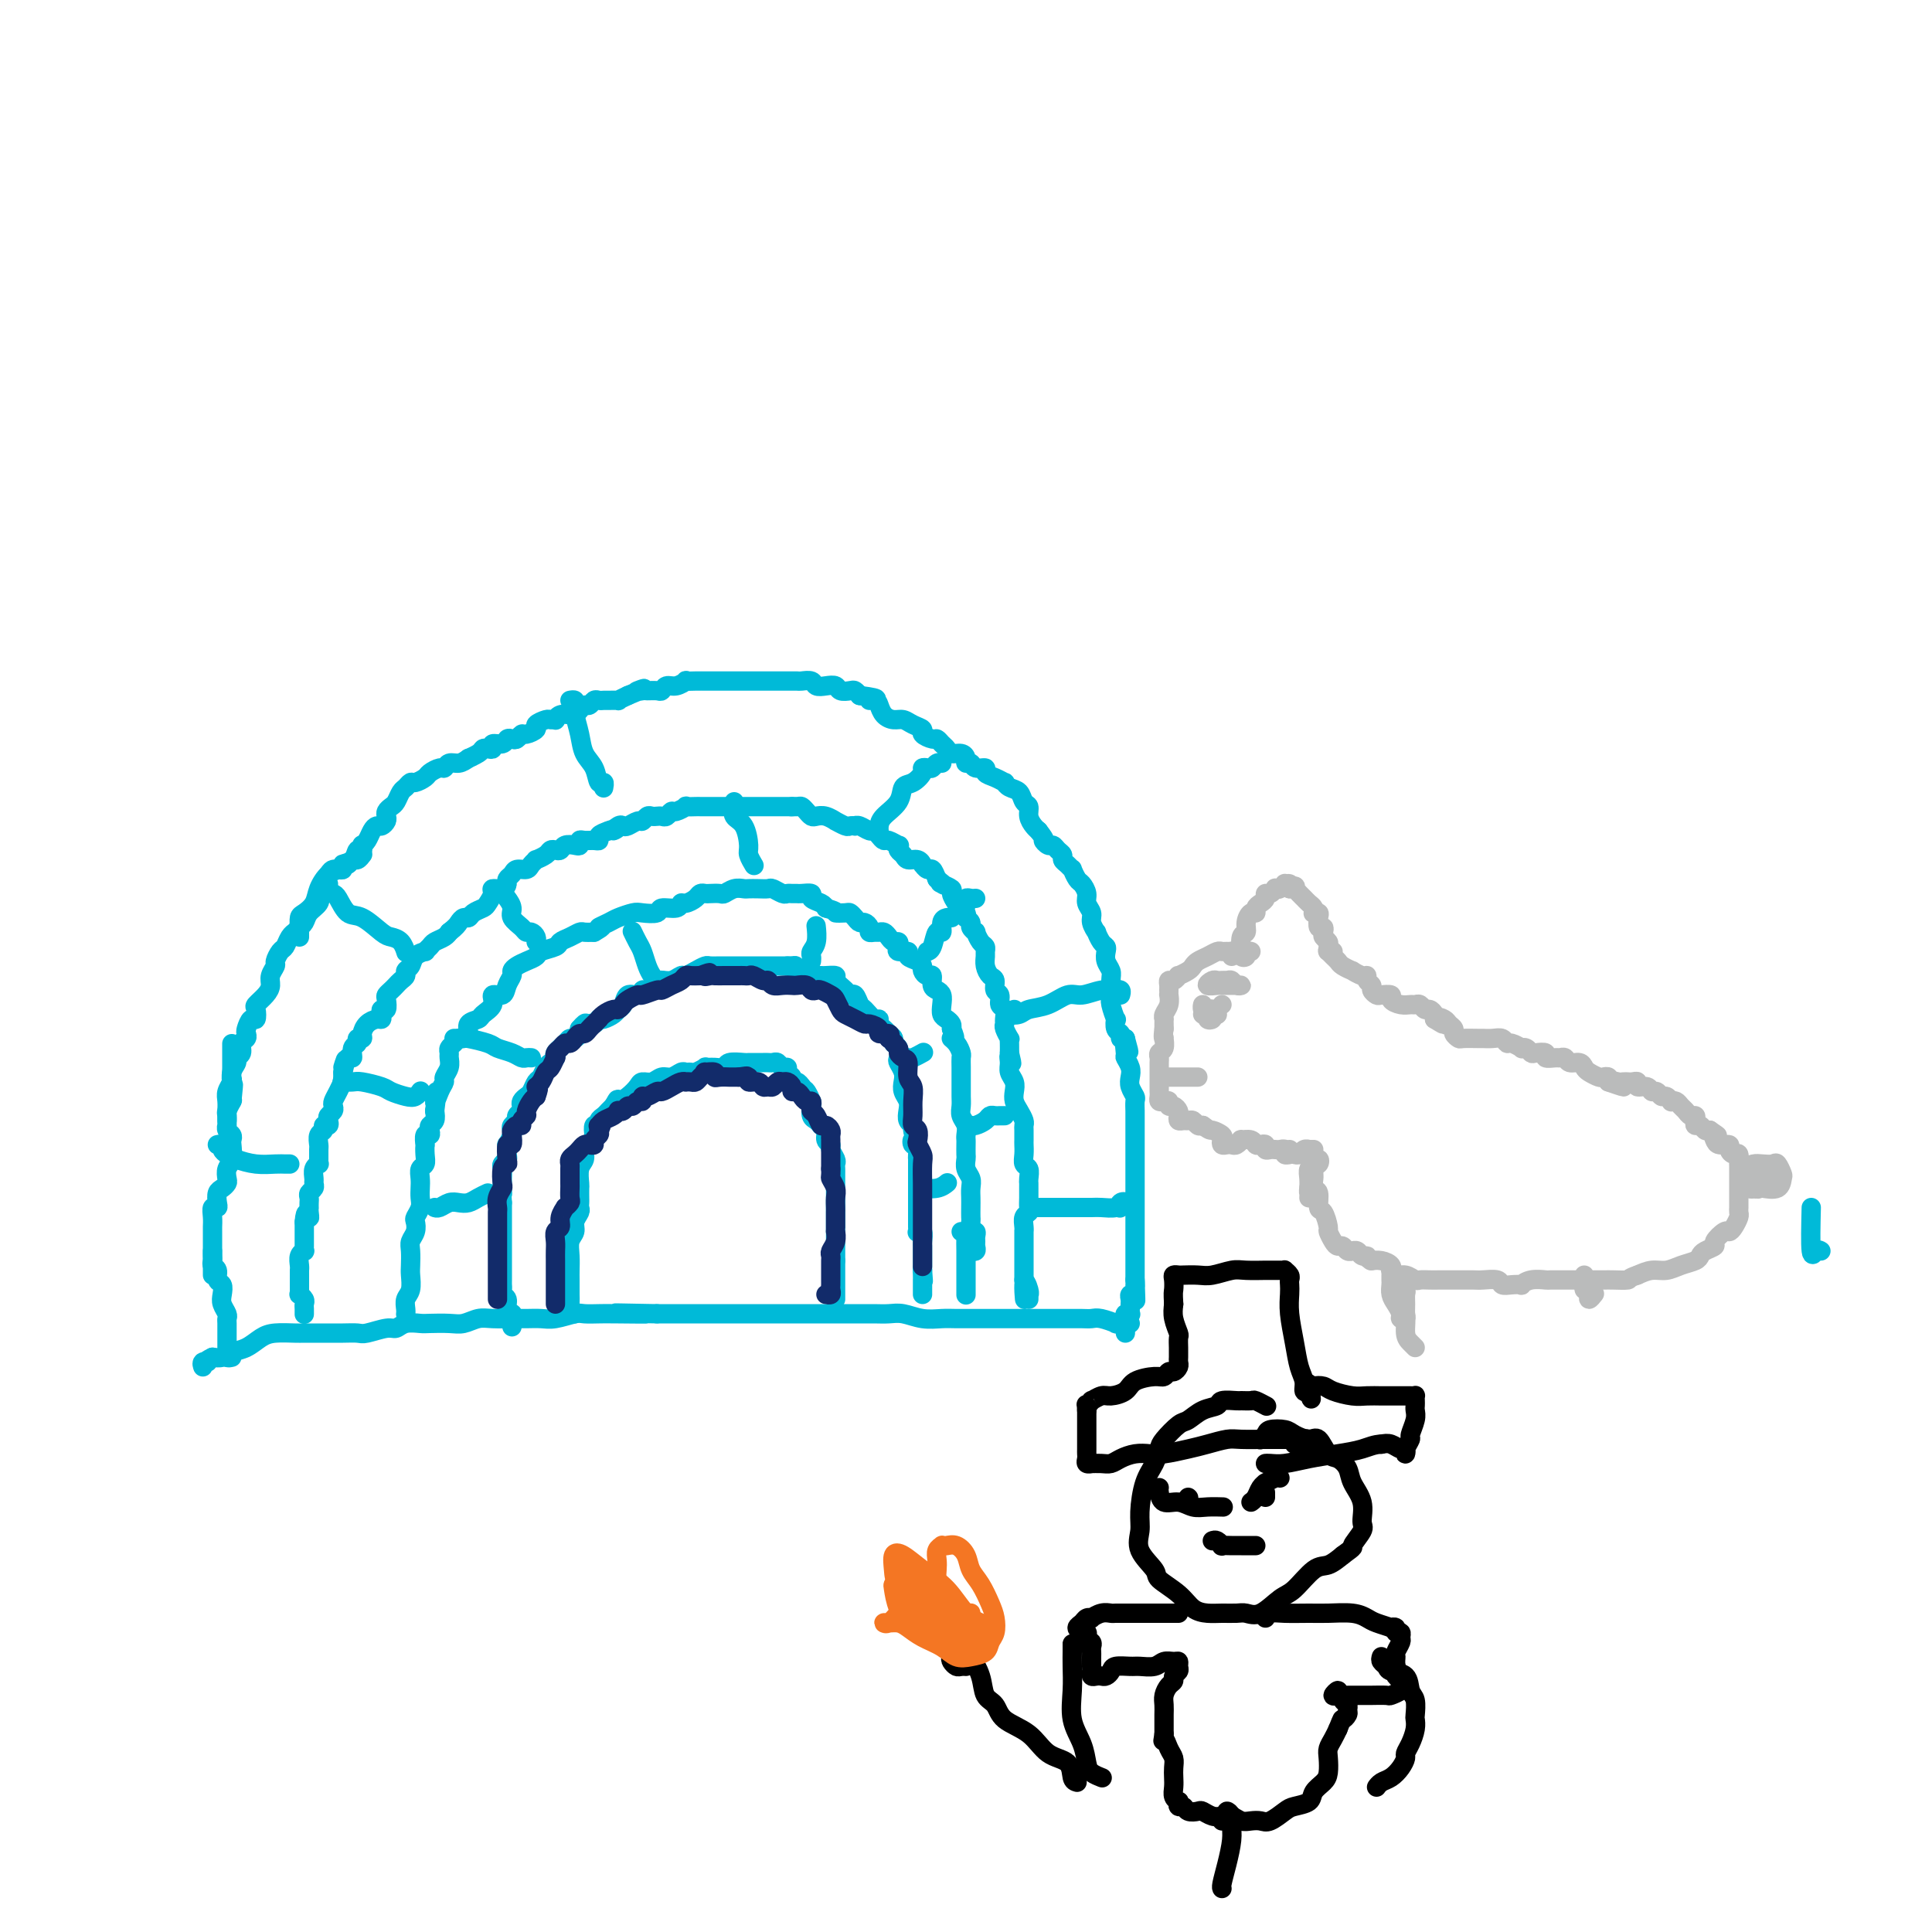 <svg viewBox='0 0 400 400' version='1.1' xmlns='http://www.w3.org/2000/svg' xmlns:xlink='http://www.w3.org/1999/xlink'><g fill='none' stroke='#00BAD8' stroke-width='4' stroke-linecap='round' stroke-linejoin='round'><path d='M48,281c-0.423,0.098 -0.845,0.196 -1,0c-0.155,-0.196 -0.041,-0.686 0,-1c0.041,-0.314 0.011,-0.451 0,-1c-0.011,-0.549 -0.002,-1.508 0,-2c0.002,-0.492 -0.003,-0.516 0,-1c0.003,-0.484 0.015,-1.428 0,-2c-0.015,-0.572 -0.055,-0.773 0,-1c0.055,-0.227 0.207,-0.479 0,-1c-0.207,-0.521 -0.772,-1.309 -1,-2c-0.228,-0.691 -0.117,-1.284 0,-2c0.117,-0.716 0.242,-1.554 0,-2c-0.242,-0.446 -0.849,-0.501 -1,-1c-0.151,-0.499 0.156,-1.444 0,-2c-0.156,-0.556 -0.774,-0.724 -1,-1c-0.226,-0.276 -0.061,-0.662 0,-1c0.061,-0.338 0.016,-0.630 0,-1c-0.016,-0.370 -0.005,-0.820 0,-1c0.005,-0.180 0.002,-0.090 0,0'/><path d='M47,232c0.002,-0.358 0.004,-0.716 0,-1c-0.004,-0.284 -0.015,-0.495 0,-1c0.015,-0.505 0.057,-1.304 0,-2c-0.057,-0.696 -0.211,-1.289 0,-2c0.211,-0.711 0.789,-1.538 1,-2c0.211,-0.462 0.057,-0.557 0,-1c-0.057,-0.443 -0.015,-1.234 0,-2c0.015,-0.766 0.004,-1.508 0,-2c-0.004,-0.492 -0.001,-0.734 0,-1c0.001,-0.266 0.000,-0.556 0,-1c-0.000,-0.444 -0.000,-1.043 0,-1c0.000,0.043 0.000,0.726 0,1c-0.000,0.274 -0.000,0.137 0,0'/><path d='M62,194c0.001,-0.438 0.002,-0.876 0,-1c-0.002,-0.124 -0.008,0.067 0,0c0.008,-0.067 0.029,-0.390 0,-1c-0.029,-0.610 -0.107,-1.505 0,-2c0.107,-0.495 0.399,-0.591 1,-1c0.601,-0.409 1.510,-1.133 2,-2c0.490,-0.867 0.561,-1.879 1,-3c0.439,-1.121 1.245,-2.352 2,-3c0.755,-0.648 1.459,-0.714 2,-1c0.541,-0.286 0.918,-0.794 1,-1c0.082,-0.206 -0.132,-0.112 0,0c0.132,0.112 0.610,0.240 1,0c0.390,-0.240 0.692,-0.848 1,-1c0.308,-0.152 0.621,0.151 1,0c0.379,-0.151 0.822,-0.758 1,-1c0.178,-0.242 0.089,-0.121 0,0'/><path d='M375,250c-0.089,3.800 -0.178,7.600 0,9c0.178,1.400 0.622,0.400 1,0c0.378,-0.400 0.689,-0.200 1,0'/><path d='M44,264c0.000,-0.334 0.000,-0.668 0,-1c-0.000,-0.332 -0.000,-0.662 0,-1c0.000,-0.338 0.000,-0.682 0,-1c-0.000,-0.318 -0.000,-0.609 0,-1c0.000,-0.391 0.000,-0.882 0,-1c-0.000,-0.118 -0.000,0.138 0,0c0.000,-0.138 0.000,-0.669 0,-1c-0.000,-0.331 -0.001,-0.460 0,-1c0.001,-0.540 0.004,-1.489 0,-2c-0.004,-0.511 -0.015,-0.584 0,-1c0.015,-0.416 0.056,-1.176 0,-2c-0.056,-0.824 -0.208,-1.712 0,-2c0.208,-0.288 0.777,0.025 1,0c0.223,-0.025 0.098,-0.387 0,-1c-0.098,-0.613 -0.171,-1.477 0,-2c0.171,-0.523 0.585,-0.705 1,-1c0.415,-0.295 0.829,-0.702 1,-1c0.171,-0.298 0.098,-0.485 0,-1c-0.098,-0.515 -0.221,-1.356 0,-2c0.221,-0.644 0.788,-1.089 1,-2c0.212,-0.911 0.071,-2.287 0,-3c-0.071,-0.713 -0.072,-0.764 0,-1c0.072,-0.236 0.216,-0.659 0,-1c-0.216,-0.341 -0.791,-0.601 -1,-1c-0.209,-0.399 -0.052,-0.937 0,-1c0.052,-0.063 0.000,0.351 0,0c-0.000,-0.351 0.051,-1.465 0,-2c-0.051,-0.535 -0.206,-0.490 0,-1c0.206,-0.510 0.773,-1.574 1,-2c0.227,-0.426 0.113,-0.213 0,0'/><path d='M48,228c0.620,-5.894 0.170,-2.630 0,-2c-0.170,0.630 -0.061,-1.376 0,-2c0.061,-0.624 0.073,0.132 0,0c-0.073,-0.132 -0.231,-1.152 0,-2c0.231,-0.848 0.850,-1.522 1,-2c0.150,-0.478 -0.170,-0.758 0,-1c0.170,-0.242 0.829,-0.445 1,-1c0.171,-0.555 -0.148,-1.463 0,-2c0.148,-0.537 0.761,-0.702 1,-1c0.239,-0.298 0.103,-0.728 0,-1c-0.103,-0.272 -0.173,-0.387 0,-1c0.173,-0.613 0.589,-1.725 1,-2c0.411,-0.275 0.818,0.288 1,0c0.182,-0.288 0.139,-1.428 0,-2c-0.139,-0.572 -0.373,-0.577 0,-1c0.373,-0.423 1.353,-1.264 2,-2c0.647,-0.736 0.961,-1.367 1,-2c0.039,-0.633 -0.197,-1.268 0,-2c0.197,-0.732 0.826,-1.562 1,-2c0.174,-0.438 -0.107,-0.486 0,-1c0.107,-0.514 0.602,-1.496 1,-2c0.398,-0.504 0.699,-0.531 1,-1c0.301,-0.469 0.602,-1.379 1,-2c0.398,-0.621 0.895,-0.953 1,-1c0.105,-0.047 -0.180,0.192 0,0c0.180,-0.192 0.826,-0.814 1,-1c0.174,-0.186 -0.125,0.063 0,0c0.125,-0.063 0.673,-0.440 1,-1c0.327,-0.560 0.434,-1.305 1,-2c0.566,-0.695 1.590,-1.342 2,-2c0.410,-0.658 0.205,-1.329 0,-2'/><path d='M66,185c2.190,-3.906 1.165,-2.170 1,-2c-0.165,0.170 0.528,-1.226 1,-2c0.472,-0.774 0.722,-0.927 1,-1c0.278,-0.073 0.585,-0.066 1,0c0.415,0.066 0.938,0.190 1,0c0.062,-0.190 -0.337,-0.696 0,-1c0.337,-0.304 1.410,-0.407 2,-1c0.590,-0.593 0.697,-1.678 1,-2c0.303,-0.322 0.802,0.117 1,0c0.198,-0.117 0.095,-0.792 0,-1c-0.095,-0.208 -0.180,0.050 0,0c0.180,-0.050 0.626,-0.409 1,-1c0.374,-0.591 0.675,-1.415 1,-2c0.325,-0.585 0.675,-0.930 1,-1c0.325,-0.070 0.626,0.136 1,0c0.374,-0.136 0.821,-0.613 1,-1c0.179,-0.387 0.089,-0.685 0,-1c-0.089,-0.315 -0.179,-0.647 0,-1c0.179,-0.353 0.626,-0.725 1,-1c0.374,-0.275 0.677,-0.451 1,-1c0.323,-0.549 0.668,-1.471 1,-2c0.332,-0.529 0.651,-0.666 1,-1c0.349,-0.334 0.727,-0.864 1,-1c0.273,-0.136 0.440,0.122 1,0c0.560,-0.122 1.511,-0.625 2,-1c0.489,-0.375 0.515,-0.622 1,-1c0.485,-0.378 1.428,-0.889 2,-1c0.572,-0.111 0.772,0.176 1,0c0.228,-0.176 0.485,-0.817 1,-1c0.515,-0.183 1.290,0.090 2,0c0.710,-0.090 1.355,-0.545 2,-1'/><path d='M97,157c1.748,-0.729 0.119,-0.051 0,0c-0.119,0.051 1.273,-0.526 2,-1c0.727,-0.474 0.790,-0.844 1,-1c0.210,-0.156 0.567,-0.098 1,0c0.433,0.098 0.942,0.236 1,0c0.058,-0.236 -0.335,-0.847 0,-1c0.335,-0.153 1.400,0.151 2,0c0.600,-0.151 0.737,-0.758 1,-1c0.263,-0.242 0.653,-0.121 1,0c0.347,0.121 0.651,0.240 1,0c0.349,-0.240 0.741,-0.839 1,-1c0.259,-0.161 0.384,0.114 1,0c0.616,-0.114 1.724,-0.619 2,-1c0.276,-0.381 -0.280,-0.637 0,-1c0.280,-0.363 1.398,-0.833 2,-1c0.602,-0.167 0.690,-0.031 1,0c0.310,0.031 0.842,-0.044 1,0c0.158,0.044 -0.060,0.205 0,0c0.060,-0.205 0.397,-0.777 1,-1c0.603,-0.223 1.471,-0.097 2,0c0.529,0.097 0.719,0.166 1,0c0.281,-0.166 0.653,-0.566 1,-1c0.347,-0.434 0.671,-0.901 1,-1c0.329,-0.099 0.664,0.170 1,0c0.336,-0.170 0.672,-0.778 1,-1c0.328,-0.222 0.647,-0.059 1,0c0.353,0.059 0.741,0.013 1,0c0.259,-0.013 0.389,0.007 1,0c0.611,-0.007 1.703,-0.040 2,0c0.297,0.040 -0.201,0.154 0,0c0.201,-0.154 1.100,-0.577 2,-1'/><path d='M130,144c5.506,-2.237 2.771,-1.330 2,-1c-0.771,0.330 0.423,0.084 1,0c0.577,-0.084 0.538,-0.008 1,0c0.462,0.008 1.424,-0.054 2,0c0.576,0.054 0.766,0.225 1,0c0.234,-0.225 0.513,-0.845 1,-1c0.487,-0.155 1.181,0.155 2,0c0.819,-0.155 1.763,-0.773 2,-1c0.237,-0.227 -0.232,-0.061 0,0c0.232,0.061 1.164,0.016 2,0c0.836,-0.016 1.575,-0.004 2,0c0.425,0.004 0.538,0.001 1,0c0.462,-0.001 1.275,-0.000 2,0c0.725,0.000 1.363,0.000 2,0c0.637,-0.000 1.274,-0.000 2,0c0.726,0.000 1.542,0.000 2,0c0.458,-0.000 0.559,0.000 1,0c0.441,-0.000 1.221,-0.000 2,0c0.779,0.000 1.555,0.000 2,0c0.445,-0.000 0.557,-0.001 1,0c0.443,0.001 1.217,0.004 2,0c0.783,-0.004 1.574,-0.015 2,0c0.426,0.015 0.485,0.056 1,0c0.515,-0.056 1.485,-0.207 2,0c0.515,0.207 0.576,0.774 1,1c0.424,0.226 1.213,0.112 2,0c0.787,-0.112 1.573,-0.224 2,0c0.427,0.224 0.496,0.782 1,1c0.504,0.218 1.443,0.097 2,0c0.557,-0.097 0.730,-0.171 1,0c0.270,0.171 0.635,0.585 1,1'/><path d='M178,144c5.666,0.699 2.830,0.948 2,1c-0.830,0.052 0.344,-0.092 1,0c0.656,0.092 0.794,0.420 1,1c0.206,0.580 0.480,1.412 1,2c0.520,0.588 1.286,0.931 2,1c0.714,0.069 1.375,-0.135 2,0c0.625,0.135 1.214,0.610 2,1c0.786,0.390 1.769,0.696 2,1c0.231,0.304 -0.289,0.606 0,1c0.289,0.394 1.386,0.880 2,1c0.614,0.120 0.745,-0.126 1,0c0.255,0.126 0.633,0.625 1,1c0.367,0.375 0.725,0.626 1,1c0.275,0.374 0.469,0.870 1,1c0.531,0.130 1.398,-0.105 2,0c0.602,0.105 0.940,0.549 1,1c0.060,0.451 -0.157,0.908 0,1c0.157,0.092 0.689,-0.183 1,0c0.311,0.183 0.403,0.824 1,1c0.597,0.176 1.701,-0.111 2,0c0.299,0.111 -0.205,0.622 0,1c0.205,0.378 1.119,0.625 2,1c0.881,0.375 1.727,0.878 2,1c0.273,0.122 -0.028,-0.137 0,0c0.028,0.137 0.385,0.669 1,1c0.615,0.331 1.488,0.459 2,1c0.512,0.541 0.662,1.493 1,2c0.338,0.507 0.864,0.569 1,1c0.136,0.431 -0.117,1.231 0,2c0.117,0.769 0.605,1.505 1,2c0.395,0.495 0.698,0.747 1,1'/><path d='M215,172c1.881,2.400 1.082,1.900 1,2c-0.082,0.100 0.552,0.800 1,1c0.448,0.200 0.711,-0.102 1,0c0.289,0.102 0.603,0.606 1,1c0.397,0.394 0.876,0.678 1,1c0.124,0.322 -0.107,0.682 0,1c0.107,0.318 0.553,0.595 1,1c0.447,0.405 0.894,0.938 1,1c0.106,0.062 -0.130,-0.345 0,0c0.130,0.345 0.627,1.444 1,2c0.373,0.556 0.621,0.571 1,1c0.379,0.429 0.890,1.272 1,2c0.110,0.728 -0.182,1.342 0,2c0.182,0.658 0.836,1.360 1,2c0.164,0.640 -0.163,1.218 0,2c0.163,0.782 0.814,1.767 1,2c0.186,0.233 -0.095,-0.285 0,0c0.095,0.285 0.565,1.375 1,2c0.435,0.625 0.834,0.785 1,1c0.166,0.215 0.097,0.484 0,1c-0.097,0.516 -0.223,1.277 0,2c0.223,0.723 0.796,1.407 1,2c0.204,0.593 0.041,1.096 0,2c-0.041,0.904 0.041,2.211 0,3c-0.041,0.789 -0.203,1.062 0,2c0.203,0.938 0.772,2.542 1,3c0.228,0.458 0.116,-0.231 0,0c-0.116,0.231 -0.237,1.381 0,2c0.237,0.619 0.833,0.705 1,1c0.167,0.295 -0.095,0.799 0,1c0.095,0.201 0.548,0.101 1,0'/><path d='M233,215c1.388,5.065 0.358,1.727 0,1c-0.358,-0.727 -0.044,1.156 0,2c0.044,0.844 -0.180,0.650 0,1c0.180,0.350 0.766,1.244 1,2c0.234,0.756 0.115,1.372 0,2c-0.115,0.628 -0.227,1.266 0,2c0.227,0.734 0.793,1.562 1,2c0.207,0.438 0.055,0.485 0,1c-0.055,0.515 -0.015,1.499 0,2c0.015,0.501 0.004,0.519 0,1c-0.004,0.481 -0.001,1.423 0,2c0.001,0.577 0.000,0.788 0,1c-0.000,0.212 -0.000,0.426 0,1c0.000,0.574 0.000,1.509 0,2c-0.000,0.491 -0.000,0.540 0,1c0.000,0.460 0.000,1.332 0,2c-0.000,0.668 -0.000,1.134 0,2c0.000,0.866 0.000,2.134 0,3c-0.000,0.866 -0.000,1.330 0,2c0.000,0.670 0.000,1.547 0,2c-0.000,0.453 -0.000,0.484 0,1c0.000,0.516 0.000,1.517 0,2c-0.000,0.483 -0.000,0.448 0,1c0.000,0.552 0.000,1.691 0,2c-0.000,0.309 -0.000,-0.211 0,0c0.000,0.211 0.000,1.155 0,2c-0.000,0.845 -0.000,1.591 0,2c0.000,0.409 0.000,0.481 0,1c-0.000,0.519 -0.000,1.486 0,2c0.000,0.514 0.000,0.575 0,1c0.000,0.425 0.000,1.212 0,2'/><path d='M235,265c0.293,7.914 0.026,2.698 0,1c-0.026,-1.698 0.189,0.122 0,1c-0.189,0.878 -0.783,0.813 -1,1c-0.217,0.187 -0.057,0.625 0,1c0.057,0.375 0.012,0.688 0,1c-0.012,0.312 0.011,0.622 0,1c-0.011,0.378 -0.056,0.822 0,1c0.056,0.178 0.211,0.089 0,0c-0.211,-0.089 -0.789,-0.178 -1,0c-0.211,0.178 -0.057,0.622 0,1c0.057,0.378 0.015,0.689 0,1c-0.015,0.311 -0.004,0.622 0,1c0.004,0.378 0.001,0.822 0,1c-0.001,0.178 -0.001,0.089 0,0'/><path d='M106,274c0.001,0.514 0.001,1.028 0,1c-0.001,-0.028 -0.004,-0.598 0,-1c0.004,-0.402 0.016,-0.636 0,-1c-0.016,-0.364 -0.061,-0.857 0,-1c0.061,-0.143 0.226,0.064 0,0c-0.226,-0.064 -0.845,-0.399 -1,-1c-0.155,-0.601 0.155,-1.469 0,-2c-0.155,-0.531 -0.774,-0.724 -1,-1c-0.226,-0.276 -0.061,-0.634 0,-1c0.061,-0.366 0.016,-0.741 0,-1c-0.016,-0.259 -0.004,-0.402 0,-1c0.004,-0.598 0.001,-1.651 0,-2c-0.001,-0.349 -0.000,0.005 0,0c0.000,-0.005 0.000,-0.368 0,-1c-0.000,-0.632 -0.000,-1.531 0,-2c0.000,-0.469 0.000,-0.506 0,-1c-0.000,-0.494 -0.000,-1.446 0,-2c0.000,-0.554 0.000,-0.712 0,-1c-0.000,-0.288 -0.000,-0.708 0,-1c0.000,-0.292 0.000,-0.456 0,-1c-0.000,-0.544 -0.000,-1.469 0,-2c0.000,-0.531 0.000,-0.668 0,-1c-0.000,-0.332 -0.000,-0.859 0,-1c0.000,-0.141 0.000,0.102 0,0c-0.000,-0.102 -0.000,-0.551 0,-1'/><path d='M104,249c-0.310,-4.285 -0.084,-2.496 0,-2c0.084,0.496 0.026,-0.301 0,-1c-0.026,-0.699 -0.021,-1.299 0,-2c0.021,-0.701 0.059,-1.502 0,-2c-0.059,-0.498 -0.213,-0.692 0,-1c0.213,-0.308 0.793,-0.730 1,-1c0.207,-0.270 0.042,-0.387 0,-1c-0.042,-0.613 0.040,-1.722 0,-2c-0.040,-0.278 -0.203,0.276 0,0c0.203,-0.276 0.771,-1.383 1,-2c0.229,-0.617 0.118,-0.743 0,-1c-0.118,-0.257 -0.242,-0.646 0,-1c0.242,-0.354 0.849,-0.672 1,-1c0.151,-0.328 -0.153,-0.666 0,-1c0.153,-0.334 0.762,-0.666 1,-1c0.238,-0.334 0.105,-0.671 0,-1c-0.105,-0.329 -0.183,-0.650 0,-1c0.183,-0.350 0.626,-0.727 1,-1c0.374,-0.273 0.677,-0.440 1,-1c0.323,-0.560 0.665,-1.512 1,-2c0.335,-0.488 0.662,-0.511 1,-1c0.338,-0.489 0.686,-1.444 1,-2c0.314,-0.556 0.595,-0.713 1,-1c0.405,-0.287 0.934,-0.703 1,-1c0.066,-0.297 -0.333,-0.475 0,-1c0.333,-0.525 1.396,-1.398 2,-2c0.604,-0.602 0.750,-0.935 1,-1c0.250,-0.065 0.606,0.136 1,0c0.394,-0.136 0.827,-0.610 1,-1c0.173,-0.390 0.087,-0.695 0,-1'/><path d='M120,213c2.034,-2.410 1.119,-0.436 1,0c-0.119,0.436 0.559,-0.667 1,-1c0.441,-0.333 0.647,0.104 1,0c0.353,-0.104 0.854,-0.749 1,-1c0.146,-0.251 -0.063,-0.107 0,0c0.063,0.107 0.397,0.179 1,0c0.603,-0.179 1.475,-0.607 2,-1c0.525,-0.393 0.704,-0.750 1,-1c0.296,-0.250 0.708,-0.392 1,-1c0.292,-0.608 0.463,-1.682 1,-2c0.537,-0.318 1.438,0.121 2,0c0.562,-0.121 0.783,-0.802 1,-1c0.217,-0.198 0.429,0.087 1,0c0.571,-0.087 1.500,-0.544 2,-1c0.500,-0.456 0.570,-0.909 1,-1c0.430,-0.091 1.218,0.182 2,0c0.782,-0.182 1.557,-0.819 2,-1c0.443,-0.181 0.555,0.095 1,0c0.445,-0.095 1.222,-0.561 2,-1c0.778,-0.439 1.555,-0.850 2,-1c0.445,-0.150 0.557,-0.040 1,0c0.443,0.040 1.217,0.011 2,0c0.783,-0.011 1.575,-0.003 2,0c0.425,0.003 0.485,0.001 1,0c0.515,-0.001 1.486,-0.000 2,0c0.514,0.000 0.571,0.000 1,0c0.429,-0.000 1.231,-0.000 2,0c0.769,0.000 1.505,0.000 2,0c0.495,-0.000 0.749,-0.000 1,0c0.251,0.000 0.500,0.000 1,0c0.500,-0.000 1.250,-0.000 2,0'/><path d='M163,200c2.826,-0.044 1.391,-0.156 1,0c-0.391,0.156 0.261,0.578 1,1c0.739,0.422 1.565,0.845 2,1c0.435,0.155 0.479,0.044 1,0c0.521,-0.044 1.519,-0.019 2,0c0.481,0.019 0.443,0.034 1,0c0.557,-0.034 1.707,-0.116 2,0c0.293,0.116 -0.272,0.431 0,1c0.272,0.569 1.381,1.394 2,2c0.619,0.606 0.747,0.993 1,1c0.253,0.007 0.632,-0.367 1,0c0.368,0.367 0.725,1.474 1,2c0.275,0.526 0.469,0.469 1,1c0.531,0.531 1.399,1.648 2,2c0.601,0.352 0.936,-0.060 1,0c0.064,0.060 -0.141,0.594 0,1c0.141,0.406 0.630,0.685 1,1c0.370,0.315 0.621,0.666 1,1c0.379,0.334 0.885,0.652 1,1c0.115,0.348 -0.162,0.726 0,1c0.162,0.274 0.762,0.443 1,1c0.238,0.557 0.115,1.500 0,2c-0.115,0.500 -0.223,0.557 0,1c0.223,0.443 0.778,1.273 1,2c0.222,0.727 0.111,1.350 0,2c-0.111,0.650 -0.222,1.326 0,2c0.222,0.674 0.778,1.346 1,2c0.222,0.654 0.111,1.289 0,2c-0.111,0.711 -0.222,1.499 0,2c0.222,0.501 0.778,0.715 1,1c0.222,0.285 0.111,0.643 0,1'/><path d='M189,234c0.635,3.324 0.223,2.133 0,2c-0.223,-0.133 -0.256,0.791 0,1c0.256,0.209 0.801,-0.296 1,0c0.199,0.296 0.053,1.392 0,2c-0.053,0.608 -0.014,0.726 0,1c0.014,0.274 0.004,0.704 0,1c-0.004,0.296 -0.001,0.460 0,1c0.001,0.540 0.000,1.458 0,2c-0.000,0.542 -0.000,0.709 0,1c0.000,0.291 0.000,0.708 0,1c-0.000,0.292 -0.000,0.459 0,1c0.000,0.541 0.000,1.454 0,2c-0.000,0.546 -0.000,0.723 0,1c0.000,0.277 0.000,0.652 0,1c-0.000,0.348 -0.001,0.668 0,1c0.001,0.332 0.004,0.676 0,1c-0.004,0.324 -0.015,0.630 0,1c0.015,0.370 0.057,0.806 0,1c-0.057,0.194 -0.211,0.146 0,0c0.211,-0.146 0.789,-0.390 1,0c0.211,0.390 0.057,1.414 0,2c-0.057,0.586 -0.015,0.734 0,1c0.015,0.266 0.004,0.649 0,1c-0.004,0.351 -0.001,0.672 0,1c0.001,0.328 0.000,0.665 0,1c-0.000,0.335 -0.000,0.667 0,1c0.000,0.333 0.000,0.666 0,1'/><path d='M191,263c0.309,4.438 0.083,1.034 0,0c-0.083,-1.034 -0.022,0.301 0,1c0.022,0.699 0.006,0.762 0,1c-0.006,0.238 -0.002,0.652 0,1c0.002,0.348 0.000,0.629 0,1c-0.000,0.371 -0.000,0.831 0,1c0.000,0.169 0.000,0.045 0,0c-0.000,-0.045 -0.000,-0.013 0,0c0.000,0.013 0.000,0.006 0,0'/><path d='M119,272c-0.423,-0.376 -0.845,-0.752 -1,-1c-0.155,-0.248 -0.042,-0.369 0,-1c0.042,-0.631 0.011,-1.771 0,-2c-0.011,-0.229 -0.004,0.455 0,0c0.004,-0.455 0.005,-2.047 0,-3c-0.005,-0.953 -0.016,-1.266 0,-2c0.016,-0.734 0.061,-1.888 0,-3c-0.061,-1.112 -0.227,-2.182 0,-3c0.227,-0.818 0.845,-1.385 1,-2c0.155,-0.615 -0.155,-1.277 0,-2c0.155,-0.723 0.773,-1.507 1,-2c0.227,-0.493 0.061,-0.693 0,-1c-0.061,-0.307 -0.017,-0.719 0,-1c0.017,-0.281 0.009,-0.431 0,-1c-0.009,-0.569 -0.017,-1.557 0,-2c0.017,-0.443 0.060,-0.342 0,-1c-0.060,-0.658 -0.223,-2.074 0,-3c0.223,-0.926 0.830,-1.360 1,-2c0.170,-0.640 -0.099,-1.486 0,-2c0.099,-0.514 0.566,-0.697 1,-1c0.434,-0.303 0.833,-0.725 1,-1c0.167,-0.275 0.100,-0.402 0,-1c-0.100,-0.598 -0.234,-1.666 0,-2c0.234,-0.334 0.836,0.065 1,0c0.164,-0.065 -0.111,-0.595 0,-1c0.111,-0.405 0.607,-0.686 1,-1c0.393,-0.314 0.684,-0.661 1,-1c0.316,-0.339 0.658,-0.669 1,-1'/><path d='M127,229c1.218,-2.205 0.763,-1.217 1,-1c0.237,0.217 1.166,-0.338 2,-1c0.834,-0.662 1.574,-1.430 2,-2c0.426,-0.570 0.538,-0.941 1,-1c0.462,-0.059 1.276,0.195 2,0c0.724,-0.195 1.360,-0.837 2,-1c0.640,-0.163 1.283,0.153 2,0c0.717,-0.153 1.506,-0.777 2,-1c0.494,-0.223 0.691,-0.046 1,0c0.309,0.046 0.729,-0.041 1,0c0.271,0.041 0.391,0.208 1,0c0.609,-0.208 1.705,-0.792 2,-1c0.295,-0.208 -0.212,-0.042 0,0c0.212,0.042 1.142,-0.041 2,0c0.858,0.041 1.644,0.207 2,0c0.356,-0.207 0.280,-0.788 1,-1c0.720,-0.212 2.234,-0.057 3,0c0.766,0.057 0.783,0.015 1,0c0.217,-0.015 0.636,-0.004 1,0c0.364,0.004 0.675,-0.000 1,0c0.325,0.000 0.664,0.004 1,0c0.336,-0.004 0.668,-0.016 1,0c0.332,0.016 0.662,0.060 1,0c0.338,-0.060 0.683,-0.224 1,0c0.317,0.224 0.606,0.834 1,1c0.394,0.166 0.893,-0.114 1,0c0.107,0.114 -0.179,0.622 0,1c0.179,0.378 0.821,0.627 1,1c0.179,0.373 -0.106,0.870 0,1c0.106,0.130 0.602,-0.106 1,0c0.398,0.106 0.699,0.553 1,1'/><path d='M166,225c0.631,0.732 0.708,0.563 1,1c0.292,0.437 0.800,1.480 1,2c0.200,0.520 0.091,0.517 0,1c-0.091,0.483 -0.164,1.452 0,2c0.164,0.548 0.565,0.675 1,1c0.435,0.325 0.905,0.847 1,1c0.095,0.153 -0.186,-0.062 0,0c0.186,0.062 0.838,0.402 1,1c0.162,0.598 -0.167,1.456 0,2c0.167,0.544 0.829,0.776 1,1c0.171,0.224 -0.150,0.440 0,1c0.150,0.560 0.772,1.463 1,2c0.228,0.537 0.061,0.706 0,1c-0.061,0.294 -0.016,0.711 0,1c0.016,0.289 0.004,0.449 0,1c-0.004,0.551 -0.001,1.492 0,2c0.001,0.508 0.000,0.584 0,1c-0.000,0.416 -0.000,1.171 0,2c0.000,0.829 0.000,1.731 0,2c-0.000,0.269 -0.000,-0.095 0,0c0.000,0.095 0.000,0.651 0,1c-0.000,0.349 -0.000,0.493 0,1c0.000,0.507 0.000,1.378 0,2c-0.000,0.622 -0.000,0.994 0,1c0.000,0.006 0.000,-0.353 0,0c-0.000,0.353 -0.000,1.418 0,2c0.000,0.582 0.000,0.681 0,1c-0.000,0.319 -0.000,0.859 0,1c0.000,0.141 0.000,-0.116 0,0c-0.000,0.116 -0.000,0.605 0,1c0.000,0.395 0.000,0.698 0,1'/><path d='M173,261c0.000,3.412 0.000,1.441 0,1c0.000,-0.441 0.000,0.646 0,1c0.000,0.354 0.000,-0.025 0,0c0.000,0.025 0.000,0.455 0,1c0.000,0.545 0.000,1.204 0,2c0.000,0.796 0.000,1.729 0,2c0.000,0.271 0.000,-0.119 0,0c0.000,0.119 0.000,0.748 0,1c0.000,0.252 0.000,0.126 0,0'/><path d='M234,274c-0.175,0.008 -0.351,0.016 -1,0c-0.649,-0.016 -1.773,-0.057 -2,0c-0.227,0.057 0.443,0.211 0,0c-0.443,-0.211 -1.998,-0.789 -3,-1c-1.002,-0.211 -1.450,-0.057 -2,0c-0.550,0.057 -1.203,0.015 -2,0c-0.797,-0.015 -1.738,-0.004 -3,0c-1.262,0.004 -2.843,0.001 -4,0c-1.157,-0.001 -1.888,-0.000 -3,0c-1.112,0.000 -2.604,-0.000 -4,0c-1.396,0.000 -2.697,0.001 -4,0c-1.303,-0.001 -2.607,-0.004 -4,0c-1.393,0.004 -2.876,0.015 -4,0c-1.124,-0.015 -1.890,-0.057 -3,0c-1.110,0.057 -2.565,0.211 -4,0c-1.435,-0.211 -2.849,-0.789 -4,-1c-1.151,-0.211 -2.040,-0.057 -3,0c-0.960,0.057 -1.993,0.015 -3,0c-1.007,-0.015 -1.989,-0.004 -3,0c-1.011,0.004 -2.052,0.001 -3,0c-0.948,-0.001 -1.804,-0.000 -3,0c-1.196,0.000 -2.732,0.000 -4,0c-1.268,-0.000 -2.267,-0.000 -3,0c-0.733,0.000 -1.199,0.000 -2,0c-0.801,-0.000 -1.937,-0.000 -3,0c-1.063,0.000 -2.054,0.000 -3,0c-0.946,-0.000 -1.846,-0.000 -3,0c-1.154,0.000 -2.563,0.000 -4,0c-1.437,-0.000 -2.901,-0.000 -4,0c-1.099,0.000 -1.834,0.000 -3,0c-1.166,-0.000 -2.762,-0.000 -4,0c-1.238,0.000 -2.119,0.000 -3,0'/><path d='M136,272c-15.590,-0.310 -5.565,-0.084 -3,0c2.565,0.084 -2.331,0.026 -5,0c-2.669,-0.026 -3.113,-0.021 -4,0c-0.887,0.021 -2.219,0.058 -3,0c-0.781,-0.058 -1.012,-0.212 -2,0c-0.988,0.212 -2.733,0.789 -4,1c-1.267,0.211 -2.057,0.056 -3,0c-0.943,-0.056 -2.038,-0.011 -3,0c-0.962,0.011 -1.793,-0.011 -3,0c-1.207,0.011 -2.792,0.055 -4,0c-1.208,-0.055 -2.038,-0.211 -3,0c-0.962,0.211 -2.057,0.787 -3,1c-0.943,0.213 -1.734,0.061 -3,0c-1.266,-0.061 -3.009,-0.031 -4,0c-0.991,0.031 -1.232,0.065 -2,0c-0.768,-0.065 -2.064,-0.228 -3,0c-0.936,0.228 -1.513,0.846 -2,1c-0.487,0.154 -0.883,-0.155 -2,0c-1.117,0.155 -2.955,0.774 -4,1c-1.045,0.226 -1.295,0.061 -2,0c-0.705,-0.061 -1.864,-0.016 -3,0c-1.136,0.016 -2.251,0.004 -3,0c-0.749,-0.004 -1.134,0.001 -2,0c-0.866,-0.001 -2.213,-0.008 -3,0c-0.787,0.008 -1.016,0.029 -2,0c-0.984,-0.029 -2.725,-0.109 -4,0c-1.275,0.109 -2.085,0.408 -3,1c-0.915,0.592 -1.936,1.478 -3,2c-1.064,0.522 -2.171,0.679 -3,1c-0.829,0.321 -1.380,0.806 -2,1c-0.620,0.194 -1.310,0.097 -2,0'/><path d='M44,281c-2.177,1.016 -1.120,1.056 -1,1c0.120,-0.056 -0.699,-0.207 -1,0c-0.301,0.207 -0.086,0.774 0,1c0.086,0.226 0.043,0.113 0,0'/><path d='M63,272c-0.002,0.089 -0.004,0.177 0,0c0.004,-0.177 0.015,-0.621 0,-1c-0.015,-0.379 -0.057,-0.693 0,-1c0.057,-0.307 0.211,-0.606 0,-1c-0.211,-0.394 -0.789,-0.883 -1,-1c-0.211,-0.117 -0.057,0.137 0,0c0.057,-0.137 0.015,-0.666 0,-1c-0.015,-0.334 -0.005,-0.474 0,-1c0.005,-0.526 0.005,-1.437 0,-2c-0.005,-0.563 -0.015,-0.777 0,-1c0.015,-0.223 0.057,-0.455 0,-1c-0.057,-0.545 -0.211,-1.403 0,-2c0.211,-0.597 0.789,-0.933 1,-1c0.211,-0.067 0.057,0.136 0,0c-0.057,-0.136 -0.015,-0.610 0,-1c0.015,-0.390 0.004,-0.696 0,-1c-0.004,-0.304 -0.001,-0.606 0,-1c0.001,-0.394 0.000,-0.879 0,-1c-0.000,-0.121 -0.000,0.121 0,0c0.000,-0.121 0.000,-0.606 0,-1c-0.000,-0.394 -0.000,-0.697 0,-1'/><path d='M63,253c0.226,-3.122 0.793,-1.428 1,-1c0.207,0.428 0.056,-0.410 0,-1c-0.056,-0.590 -0.016,-0.932 0,-1c0.016,-0.068 0.008,0.136 0,0c-0.008,-0.136 -0.016,-0.614 0,-1c0.016,-0.386 0.057,-0.680 0,-1c-0.057,-0.320 -0.212,-0.667 0,-1c0.212,-0.333 0.793,-0.654 1,-1c0.207,-0.346 0.041,-0.719 0,-1c-0.041,-0.281 0.041,-0.469 0,-1c-0.041,-0.531 -0.207,-1.403 0,-2c0.207,-0.597 0.788,-0.918 1,-1c0.212,-0.082 0.056,0.076 0,0c-0.056,-0.076 -0.011,-0.387 0,-1c0.011,-0.613 -0.012,-1.527 0,-2c0.012,-0.473 0.060,-0.504 0,-1c-0.060,-0.496 -0.226,-1.456 0,-2c0.226,-0.544 0.844,-0.670 1,-1c0.156,-0.330 -0.151,-0.862 0,-1c0.151,-0.138 0.759,0.117 1,0c0.241,-0.117 0.117,-0.608 0,-1c-0.117,-0.392 -0.225,-0.685 0,-1c0.225,-0.315 0.782,-0.653 1,-1c0.218,-0.347 0.097,-0.704 0,-1c-0.097,-0.296 -0.170,-0.529 0,-1c0.170,-0.471 0.582,-1.178 1,-2c0.418,-0.822 0.843,-1.760 1,-2c0.157,-0.240 0.045,0.217 0,0c-0.045,-0.217 -0.022,-1.109 0,-2'/><path d='M71,222c1.194,-4.893 0.181,-1.625 0,-1c-0.181,0.625 0.472,-1.391 1,-2c0.528,-0.609 0.930,0.191 1,0c0.070,-0.191 -0.192,-1.374 0,-2c0.192,-0.626 0.838,-0.696 1,-1c0.162,-0.304 -0.160,-0.842 0,-1c0.160,-0.158 0.803,0.063 1,0c0.197,-0.063 -0.052,-0.412 0,-1c0.052,-0.588 0.405,-1.416 1,-2c0.595,-0.584 1.431,-0.925 2,-1c0.569,-0.075 0.871,0.117 1,0c0.129,-0.117 0.086,-0.542 0,-1c-0.086,-0.458 -0.216,-0.949 0,-1c0.216,-0.051 0.779,0.337 1,0c0.221,-0.337 0.100,-1.400 0,-2c-0.100,-0.600 -0.181,-0.738 0,-1c0.181,-0.262 0.622,-0.648 1,-1c0.378,-0.352 0.693,-0.671 1,-1c0.307,-0.329 0.606,-0.669 1,-1c0.394,-0.331 0.884,-0.653 1,-1c0.116,-0.347 -0.142,-0.719 0,-1c0.142,-0.281 0.682,-0.471 1,-1c0.318,-0.529 0.413,-1.399 1,-2c0.587,-0.601 1.666,-0.934 2,-1c0.334,-0.066 -0.079,0.136 0,0c0.079,-0.136 0.648,-0.611 1,-1c0.352,-0.389 0.486,-0.692 1,-1c0.514,-0.308 1.408,-0.621 2,-1c0.592,-0.379 0.884,-0.822 1,-1c0.116,-0.178 0.058,-0.089 0,0'/><path d='M93,193c1.489,-1.162 1.712,-1.569 2,-2c0.288,-0.431 0.640,-0.888 1,-1c0.360,-0.112 0.728,0.121 1,0c0.272,-0.121 0.449,-0.597 1,-1c0.551,-0.403 1.474,-0.734 2,-1c0.526,-0.266 0.653,-0.466 1,-1c0.347,-0.534 0.915,-1.400 1,-2c0.085,-0.600 -0.314,-0.934 0,-1c0.314,-0.066 1.340,0.136 2,0c0.660,-0.136 0.954,-0.610 1,-1c0.046,-0.390 -0.157,-0.696 0,-1c0.157,-0.304 0.673,-0.607 1,-1c0.327,-0.393 0.464,-0.875 1,-1c0.536,-0.125 1.471,0.107 2,0c0.529,-0.107 0.653,-0.554 1,-1c0.347,-0.446 0.919,-0.890 1,-1c0.081,-0.110 -0.329,0.115 0,0c0.329,-0.115 1.397,-0.570 2,-1c0.603,-0.430 0.743,-0.833 1,-1c0.257,-0.167 0.633,-0.096 1,0c0.367,0.096 0.725,0.218 1,0c0.275,-0.218 0.468,-0.776 1,-1c0.532,-0.224 1.403,-0.113 2,0c0.597,0.113 0.921,0.227 1,0c0.079,-0.227 -0.085,-0.796 0,-1c0.085,-0.204 0.421,-0.044 1,0c0.579,0.044 1.403,-0.030 2,0c0.597,0.030 0.969,0.162 1,0c0.031,-0.162 -0.277,-0.618 0,-1c0.277,-0.382 1.138,-0.691 2,-1'/><path d='M126,172c3.119,-1.178 1.417,-0.124 1,0c-0.417,0.124 0.452,-0.684 1,-1c0.548,-0.316 0.777,-0.141 1,0c0.223,0.141 0.441,0.248 1,0c0.559,-0.248 1.459,-0.851 2,-1c0.541,-0.149 0.722,0.156 1,0c0.278,-0.156 0.652,-0.773 1,-1c0.348,-0.227 0.671,-0.065 1,0c0.329,0.065 0.664,0.032 1,0c0.336,-0.032 0.672,-0.065 1,0c0.328,0.065 0.646,0.228 1,0c0.354,-0.228 0.743,-0.846 1,-1c0.257,-0.154 0.383,0.155 1,0c0.617,-0.155 1.724,-0.774 2,-1c0.276,-0.226 -0.278,-0.061 0,0c0.278,0.061 1.388,0.016 2,0c0.612,-0.016 0.728,-0.004 1,0c0.272,0.004 0.702,0.001 1,0c0.298,-0.001 0.464,-0.000 1,0c0.536,0.000 1.443,0.000 2,0c0.557,-0.000 0.764,-0.000 1,0c0.236,0.000 0.499,0.000 1,0c0.501,-0.000 1.238,-0.000 2,0c0.762,0.000 1.548,0.000 2,0c0.452,-0.000 0.569,-0.000 1,0c0.431,0.000 1.175,0.000 2,0c0.825,-0.000 1.729,-0.000 2,0c0.271,0.000 -0.092,0.000 0,0c0.092,-0.000 0.640,-0.000 1,0c0.360,0.000 0.531,0.000 1,0c0.469,-0.000 1.234,-0.000 2,0'/><path d='M164,167c3.356,-0.003 0.745,-0.011 0,0c-0.745,0.011 0.377,0.042 1,0c0.623,-0.042 0.747,-0.156 1,0c0.253,0.156 0.636,0.582 1,1c0.364,0.418 0.708,0.829 1,1c0.292,0.171 0.530,0.102 1,0c0.470,-0.102 1.172,-0.238 2,0c0.828,0.238 1.781,0.848 2,1c0.219,0.152 -0.296,-0.155 0,0c0.296,0.155 1.402,0.773 2,1c0.598,0.227 0.689,0.065 1,0c0.311,-0.065 0.843,-0.032 1,0c0.157,0.032 -0.060,0.064 0,0c0.060,-0.064 0.398,-0.223 1,0c0.602,0.223 1.470,0.829 2,1c0.530,0.171 0.724,-0.094 1,0c0.276,0.094 0.634,0.546 1,1c0.366,0.454 0.738,0.909 1,1c0.262,0.091 0.413,-0.183 1,0c0.587,0.183 1.609,0.824 2,1c0.391,0.176 0.150,-0.112 0,0c-0.150,0.112 -0.208,0.622 0,1c0.208,0.378 0.682,0.622 1,1c0.318,0.378 0.481,0.890 1,1c0.519,0.110 1.396,-0.182 2,0c0.604,0.182 0.935,0.839 1,1c0.065,0.161 -0.137,-0.173 0,0c0.137,0.173 0.614,0.854 1,1c0.386,0.146 0.682,-0.244 1,0c0.318,0.244 0.659,1.122 1,2'/><path d='M194,182c2.271,1.787 1.449,1.256 1,1c-0.449,-0.256 -0.524,-0.237 0,0c0.524,0.237 1.647,0.693 2,1c0.353,0.307 -0.063,0.464 0,1c0.063,0.536 0.604,1.449 1,2c0.396,0.551 0.646,0.739 1,1c0.354,0.261 0.812,0.594 1,1c0.188,0.406 0.107,0.883 0,1c-0.107,0.117 -0.240,-0.128 0,0c0.240,0.128 0.852,0.630 1,1c0.148,0.370 -0.167,0.610 0,1c0.167,0.390 0.815,0.931 1,1c0.185,0.069 -0.094,-0.333 0,0c0.094,0.333 0.560,1.401 1,2c0.440,0.599 0.853,0.728 1,1c0.147,0.272 0.029,0.688 0,1c-0.029,0.312 0.029,0.522 0,1c-0.029,0.478 -0.147,1.226 0,2c0.147,0.774 0.560,1.573 1,2c0.440,0.427 0.906,0.480 1,1c0.094,0.520 -0.185,1.505 0,2c0.185,0.495 0.834,0.500 1,1c0.166,0.500 -0.153,1.495 0,2c0.153,0.505 0.777,0.521 1,1c0.223,0.479 0.046,1.420 0,2c-0.046,0.580 0.040,0.799 0,1c-0.040,0.201 -0.207,0.385 0,1c0.207,0.615 0.787,1.660 1,2c0.213,0.340 0.057,-0.024 0,0c-0.057,0.024 -0.016,0.435 0,1c0.016,0.565 0.008,1.282 0,2'/><path d='M209,218c0.924,3.750 0.234,1.623 0,1c-0.234,-0.623 -0.011,0.256 0,1c0.011,0.744 -0.190,1.354 0,2c0.190,0.646 0.773,1.329 1,2c0.227,0.671 0.099,1.332 0,2c-0.099,0.668 -0.170,1.344 0,2c0.170,0.656 0.582,1.293 1,2c0.418,0.707 0.844,1.484 1,2c0.156,0.516 0.042,0.771 0,1c-0.042,0.229 -0.012,0.433 0,1c0.012,0.567 0.007,1.499 0,2c-0.007,0.501 -0.016,0.572 0,1c0.016,0.428 0.057,1.214 0,2c-0.057,0.786 -0.211,1.572 0,2c0.211,0.428 0.789,0.499 1,1c0.211,0.501 0.056,1.433 0,2c-0.056,0.567 -0.014,0.768 0,1c0.014,0.232 -0.000,0.495 0,1c0.000,0.505 0.014,1.252 0,2c-0.014,0.748 -0.056,1.497 0,2c0.056,0.503 0.211,0.760 0,1c-0.211,0.240 -0.789,0.463 -1,1c-0.211,0.537 -0.057,1.387 0,2c0.057,0.613 0.015,0.990 0,1c-0.015,0.010 -0.004,-0.345 0,0c0.004,0.345 0.001,1.391 0,2c-0.001,0.609 -0.000,0.782 0,1c0.000,0.218 0.000,0.481 0,1c-0.000,0.519 -0.000,1.294 0,2c0.000,0.706 0.000,1.345 0,2c-0.000,0.655 -0.000,1.328 0,2'/><path d='M212,265c0.403,7.454 -0.088,2.589 0,1c0.088,-1.589 0.756,0.096 1,1c0.244,0.904 0.065,1.026 0,1c-0.065,-0.026 -0.018,-0.199 0,0c0.018,0.199 0.005,0.771 0,1c-0.005,0.229 -0.003,0.114 0,0'/><path d='M182,172c-0.027,-0.264 -0.054,-0.528 0,-1c0.054,-0.472 0.190,-1.152 1,-2c0.810,-0.848 2.293,-1.863 3,-3c0.707,-1.137 0.637,-2.396 1,-3c0.363,-0.604 1.158,-0.553 2,-1c0.842,-0.447 1.731,-1.391 2,-2c0.269,-0.609 -0.082,-0.881 0,-1c0.082,-0.119 0.597,-0.084 1,0c0.403,0.084 0.696,0.218 1,0c0.304,-0.218 0.620,-0.790 1,-1c0.380,-0.210 0.823,-0.060 1,0c0.177,0.060 0.089,0.030 0,0'/><path d='M210,209c-0.614,0.396 -1.227,0.792 -1,1c0.227,0.208 1.295,0.229 2,0c0.705,-0.229 1.048,-0.706 2,-1c0.952,-0.294 2.511,-0.405 4,-1c1.489,-0.595 2.906,-1.676 4,-2c1.094,-0.324 1.866,0.108 3,0c1.134,-0.108 2.629,-0.757 4,-1c1.371,-0.243 2.616,-0.079 3,0c0.384,0.079 -0.093,0.073 0,0c0.093,-0.073 0.756,-0.212 1,0c0.244,0.212 0.070,0.775 0,1c-0.070,0.225 -0.035,0.113 0,0'/><path d='M214,250c0.328,-0.000 0.656,-0.000 1,0c0.344,0.000 0.705,0.000 1,0c0.295,-0.000 0.525,-0.000 1,0c0.475,0.000 1.196,0.001 2,0c0.804,-0.001 1.692,-0.004 3,0c1.308,0.004 3.035,0.014 4,0c0.965,-0.014 1.169,-0.053 2,0c0.831,0.053 2.289,0.196 3,0c0.711,-0.196 0.675,-0.733 1,-1c0.325,-0.267 1.011,-0.264 1,0c-0.011,0.264 -0.717,0.790 -1,1c-0.283,0.210 -0.141,0.105 0,0'/><path d='M118,145c0.416,-0.078 0.831,-0.155 1,0c0.169,0.155 0.090,0.543 0,1c-0.090,0.457 -0.193,0.981 0,2c0.193,1.019 0.682,2.531 1,4c0.318,1.469 0.463,2.895 1,4c0.537,1.105 1.464,1.890 2,3c0.536,1.110 0.680,2.545 1,3c0.320,0.455 0.817,-0.070 1,0c0.183,0.070 0.052,0.734 0,1c-0.052,0.266 -0.026,0.133 0,0'/><path d='M68,183c-0.095,0.316 -0.189,0.632 0,1c0.189,0.368 0.663,0.789 1,1c0.337,0.211 0.537,0.214 1,1c0.463,0.786 1.188,2.356 2,3c0.812,0.644 1.710,0.362 3,1c1.290,0.638 2.973,2.195 4,3c1.027,0.805 1.400,0.856 2,1c0.600,0.144 1.429,0.379 2,1c0.571,0.621 0.885,1.629 1,2c0.115,0.371 0.033,0.106 0,0c-0.033,-0.106 -0.016,-0.053 0,0'/><path d='M45,237c0.443,-0.089 0.887,-0.178 1,0c0.113,0.178 -0.104,0.622 0,1c0.104,0.378 0.528,0.690 1,1c0.472,0.310 0.992,0.619 2,1c1.008,0.381 2.505,0.834 4,1c1.495,0.166 2.988,0.044 4,0c1.012,-0.044 1.542,-0.012 2,0c0.458,0.012 0.845,0.003 1,0c0.155,-0.003 0.077,-0.002 0,0'/><path d='M84,272c-0.008,0.063 -0.016,0.126 0,0c0.016,-0.126 0.057,-0.441 0,-1c-0.057,-0.559 -0.211,-1.361 0,-2c0.211,-0.639 0.788,-1.116 1,-2c0.212,-0.884 0.061,-2.176 0,-3c-0.061,-0.824 -0.030,-1.180 0,-2c0.030,-0.820 0.060,-2.103 0,-3c-0.060,-0.897 -0.208,-1.409 0,-2c0.208,-0.591 0.774,-1.260 1,-2c0.226,-0.740 0.113,-1.549 0,-2c-0.113,-0.451 -0.226,-0.543 0,-1c0.226,-0.457 0.792,-1.278 1,-2c0.208,-0.722 0.060,-1.345 0,-2c-0.060,-0.655 -0.030,-1.344 0,-2c0.030,-0.656 0.061,-1.280 0,-2c-0.061,-0.720 -0.212,-1.536 0,-2c0.212,-0.464 0.788,-0.577 1,-1c0.212,-0.423 0.061,-1.156 0,-2c-0.061,-0.844 -0.030,-1.798 0,-2c0.030,-0.202 0.060,0.349 0,0c-0.060,-0.349 -0.208,-1.598 0,-2c0.208,-0.402 0.774,0.044 1,0c0.226,-0.044 0.112,-0.579 0,-1c-0.112,-0.421 -0.222,-0.729 0,-1c0.222,-0.271 0.778,-0.506 1,-1c0.222,-0.494 0.111,-1.247 0,-2'/><path d='M90,230c0.885,-6.859 0.097,-3.006 0,-2c-0.097,1.006 0.496,-0.833 1,-2c0.504,-1.167 0.920,-1.660 1,-2c0.080,-0.340 -0.175,-0.525 0,-1c0.175,-0.475 0.782,-1.240 1,-2c0.218,-0.760 0.047,-1.514 0,-2c-0.047,-0.486 0.028,-0.704 0,-1c-0.028,-0.296 -0.161,-0.670 0,-1c0.161,-0.330 0.616,-0.617 1,-1c0.384,-0.383 0.699,-0.862 1,-1c0.301,-0.138 0.590,0.066 1,0c0.410,-0.066 0.941,-0.401 1,-1c0.059,-0.599 -0.354,-1.461 0,-2c0.354,-0.539 1.475,-0.756 2,-1c0.525,-0.244 0.455,-0.516 1,-1c0.545,-0.484 1.705,-1.180 2,-2c0.295,-0.820 -0.275,-1.764 0,-2c0.275,-0.236 1.397,0.235 2,0c0.603,-0.235 0.689,-1.176 1,-2c0.311,-0.824 0.847,-1.530 1,-2c0.153,-0.470 -0.077,-0.703 0,-1c0.077,-0.297 0.462,-0.657 1,-1c0.538,-0.343 1.228,-0.669 2,-1c0.772,-0.331 1.624,-0.666 2,-1c0.376,-0.334 0.276,-0.668 1,-1c0.724,-0.332 2.273,-0.663 3,-1c0.727,-0.337 0.631,-0.679 1,-1c0.369,-0.321 1.202,-0.622 2,-1c0.798,-0.378 1.561,-0.832 2,-1c0.439,-0.168 0.554,-0.048 1,0c0.446,0.048 1.223,0.024 2,0'/><path d='M123,193c2.756,-1.570 1.146,-0.995 1,-1c-0.146,-0.005 1.173,-0.589 2,-1c0.827,-0.411 1.161,-0.650 2,-1c0.839,-0.350 2.183,-0.811 3,-1c0.817,-0.189 1.108,-0.107 2,0c0.892,0.107 2.385,0.240 3,0c0.615,-0.240 0.354,-0.852 1,-1c0.646,-0.148 2.200,0.167 3,0c0.800,-0.167 0.844,-0.815 1,-1c0.156,-0.185 0.422,0.094 1,0c0.578,-0.094 1.468,-0.561 2,-1c0.532,-0.439 0.705,-0.849 1,-1c0.295,-0.151 0.712,-0.044 1,0c0.288,0.044 0.448,0.026 1,0c0.552,-0.026 1.495,-0.059 2,0c0.505,0.059 0.572,0.212 1,0c0.428,-0.212 1.218,-0.789 2,-1c0.782,-0.211 1.556,-0.058 2,0c0.444,0.058 0.556,0.019 1,0c0.444,-0.019 1.218,-0.019 2,0c0.782,0.019 1.571,0.058 2,0c0.429,-0.058 0.496,-0.212 1,0c0.504,0.212 1.443,0.789 2,1c0.557,0.211 0.732,0.056 1,0c0.268,-0.056 0.630,-0.012 1,0c0.370,0.012 0.747,-0.008 1,0c0.253,0.008 0.383,0.044 1,0c0.617,-0.044 1.722,-0.166 2,0c0.278,0.166 -0.271,0.622 0,1c0.271,0.378 1.363,0.680 2,1c0.637,0.320 0.818,0.660 1,1'/><path d='M171,188c2.974,0.842 1.910,0.948 2,1c0.090,0.052 1.333,0.052 2,0c0.667,-0.052 0.757,-0.155 1,0c0.243,0.155 0.639,0.567 1,1c0.361,0.433 0.688,0.886 1,1c0.312,0.114 0.608,-0.113 1,0c0.392,0.113 0.878,0.565 1,1c0.122,0.435 -0.122,0.851 0,1c0.122,0.149 0.610,0.030 1,0c0.390,-0.030 0.683,0.030 1,0c0.317,-0.030 0.660,-0.149 1,0c0.340,0.149 0.677,0.566 1,1c0.323,0.434 0.630,0.886 1,1c0.370,0.114 0.801,-0.110 1,0c0.199,0.110 0.165,0.554 0,1c-0.165,0.446 -0.461,0.893 0,1c0.461,0.107 1.678,-0.126 2,0c0.322,0.126 -0.251,0.612 0,1c0.251,0.388 1.325,0.676 2,1c0.675,0.324 0.951,0.682 1,1c0.049,0.318 -0.128,0.596 0,1c0.128,0.404 0.560,0.934 1,1c0.440,0.066 0.889,-0.330 1,0c0.111,0.330 -0.115,1.388 0,2c0.115,0.612 0.569,0.780 1,1c0.431,0.220 0.837,0.493 1,1c0.163,0.507 0.082,1.249 0,2c-0.082,0.751 -0.166,1.511 0,2c0.166,0.489 0.583,0.709 1,1c0.417,0.291 0.833,0.655 1,1c0.167,0.345 0.083,0.673 0,1'/><path d='M197,213c1.348,2.897 0.218,2.140 0,2c-0.218,-0.140 0.478,0.337 1,1c0.522,0.663 0.872,1.511 1,2c0.128,0.489 0.034,0.620 0,1c-0.034,0.380 -0.009,1.008 0,2c0.009,0.992 0.001,2.349 0,3c-0.001,0.651 0.003,0.597 0,1c-0.003,0.403 -0.015,1.263 0,2c0.015,0.737 0.057,1.349 0,2c-0.057,0.651 -0.211,1.339 0,2c0.211,0.661 0.789,1.294 1,2c0.211,0.706 0.057,1.484 0,2c-0.057,0.516 -0.016,0.771 0,1c0.016,0.229 0.008,0.431 0,1c-0.008,0.569 -0.016,1.503 0,2c0.016,0.497 0.057,0.556 0,1c-0.057,0.444 -0.211,1.273 0,2c0.211,0.727 0.789,1.351 1,2c0.211,0.649 0.057,1.324 0,2c-0.057,0.676 -0.016,1.352 0,2c0.016,0.648 0.008,1.269 0,2c-0.008,0.731 -0.016,1.572 0,2c0.016,0.428 0.057,0.443 0,1c-0.057,0.557 -0.212,1.654 0,2c0.212,0.346 0.790,-0.061 1,0c0.210,0.061 0.053,0.591 0,1c-0.053,0.409 -0.000,0.698 0,1c0.000,0.302 -0.051,0.617 0,1c0.051,0.383 0.206,0.834 0,1c-0.206,0.166 -0.773,0.047 -1,0c-0.227,-0.047 -0.113,-0.024 0,0'/><path d='M71,224c0.052,0.002 0.105,0.003 0,0c-0.105,-0.003 -0.367,-0.012 0,0c0.367,0.012 1.362,0.045 2,0c0.638,-0.045 0.920,-0.169 2,0c1.080,0.169 2.959,0.630 4,1c1.041,0.370 1.246,0.649 2,1c0.754,0.351 2.058,0.775 3,1c0.942,0.225 1.523,0.253 2,0c0.477,-0.253 0.851,-0.787 1,-1c0.149,-0.213 0.075,-0.107 0,0'/><path d='M103,185c0.344,-0.065 0.687,-0.130 1,0c0.313,0.130 0.595,0.456 1,1c0.405,0.544 0.934,1.308 1,2c0.066,0.692 -0.333,1.313 0,2c0.333,0.687 1.396,1.442 2,2c0.604,0.558 0.750,0.920 1,1c0.250,0.080 0.603,-0.123 1,0c0.397,0.123 0.838,0.572 1,1c0.162,0.428 0.046,0.837 0,1c-0.046,0.163 -0.023,0.082 0,0'/><path d='M152,166c0.052,0.228 0.104,0.455 0,1c-0.104,0.545 -0.364,1.407 0,2c0.364,0.593 1.352,0.916 2,2c0.648,1.084 0.957,2.930 1,4c0.043,1.070 -0.181,1.365 0,2c0.181,0.635 0.766,1.610 1,2c0.234,0.390 0.117,0.195 0,0'/><path d='M202,186c-0.312,0.030 -0.623,0.060 -1,0c-0.377,-0.060 -0.819,-0.208 -1,0c-0.181,0.208 -0.101,0.774 0,1c0.101,0.226 0.223,0.112 0,0c-0.223,-0.112 -0.791,-0.222 -1,0c-0.209,0.222 -0.060,0.778 0,1c0.060,0.222 0.030,0.111 0,0'/><path d='M197,190c-0.303,-0.047 -0.606,-0.093 -1,0c-0.394,0.093 -0.880,0.326 -1,1c-0.120,0.674 0.125,1.788 0,2c-0.125,0.212 -0.621,-0.479 -1,0c-0.379,0.479 -0.640,2.129 -1,3c-0.360,0.871 -0.817,0.963 -1,1c-0.183,0.037 -0.091,0.018 0,0'/><path d='M208,231c-0.335,-0.006 -0.671,-0.012 -1,0c-0.329,0.012 -0.652,0.042 -1,0c-0.348,-0.042 -0.720,-0.155 -1,0c-0.280,0.155 -0.467,0.578 -1,1c-0.533,0.422 -1.413,0.844 -2,1c-0.587,0.156 -0.882,0.044 -1,0c-0.118,-0.044 -0.059,-0.022 0,0'/><path d='M199,255c0.423,-0.039 0.845,-0.078 1,0c0.155,0.078 0.041,0.273 0,1c-0.041,0.727 -0.011,1.984 0,3c0.011,1.016 0.003,1.789 0,3c-0.003,1.211 -0.001,2.861 0,4c0.001,1.139 0.000,1.768 0,2c-0.000,0.232 -0.000,0.066 0,0c0.000,-0.066 0.000,-0.033 0,0'/><path d='M191,246c0.075,0.008 0.150,0.016 0,0c-0.150,-0.016 -0.525,-0.056 0,0c0.525,0.056 1.949,0.207 3,0c1.051,-0.207 1.729,-0.774 2,-1c0.271,-0.226 0.136,-0.113 0,0'/><path d='M187,219c0.369,-0.030 0.738,-0.060 1,0c0.262,0.060 0.417,0.208 1,0c0.583,-0.208 1.595,-0.774 2,-1c0.405,-0.226 0.202,-0.113 0,0'/><path d='M168,199c0.030,-0.346 0.061,-0.692 0,-1c-0.061,-0.308 -0.212,-0.577 0,-1c0.212,-0.423 0.788,-0.998 1,-2c0.212,-1.002 0.061,-2.429 0,-3c-0.061,-0.571 -0.030,-0.285 0,0'/><path d='M137,204c-0.024,0.119 -0.048,0.237 0,0c0.048,-0.237 0.167,-0.830 0,-1c-0.167,-0.170 -0.622,0.082 -1,0c-0.378,-0.082 -0.679,-0.499 -1,-1c-0.321,-0.501 -0.661,-1.087 -1,-2c-0.339,-0.913 -0.679,-2.152 -1,-3c-0.321,-0.848 -0.625,-1.305 -1,-2c-0.375,-0.695 -0.821,-1.627 -1,-2c-0.179,-0.373 -0.089,-0.186 0,0'/><path d='M110,219c-0.348,-0.024 -0.696,-0.048 -1,0c-0.304,0.048 -0.565,0.167 -1,0c-0.435,-0.167 -1.044,-0.619 -2,-1c-0.956,-0.381 -2.259,-0.691 -3,-1c-0.741,-0.309 -0.920,-0.619 -2,-1c-1.080,-0.381 -3.060,-0.834 -4,-1c-0.940,-0.166 -0.840,-0.044 -1,0c-0.160,0.044 -0.582,0.012 -1,0c-0.418,-0.012 -0.834,-0.003 -1,0c-0.166,0.003 -0.083,0.002 0,0'/><path d='M101,247c-0.667,0.312 -1.334,0.623 -2,1c-0.666,0.377 -1.331,0.819 -2,1c-0.669,0.181 -1.342,0.101 -2,0c-0.658,-0.101 -1.300,-0.223 -2,0c-0.700,0.223 -1.458,0.791 -2,1c-0.542,0.209 -0.869,0.060 -1,0c-0.131,-0.060 -0.065,-0.030 0,0'/></g>
<g fill='none' stroke='#122B6A' stroke-width='4' stroke-linecap='round' stroke-linejoin='round'><path d='M115,270c-0.000,-0.299 -0.000,-0.598 0,-1c0.000,-0.402 0.000,-0.909 0,-1c-0.000,-0.091 -0.000,0.232 0,0c0.000,-0.232 0.000,-1.021 0,-2c-0.000,-0.979 -0.001,-2.150 0,-3c0.001,-0.850 0.004,-1.379 0,-2c-0.004,-0.621 -0.016,-1.335 0,-2c0.016,-0.665 0.061,-1.282 0,-2c-0.061,-0.718 -0.228,-1.536 0,-2c0.228,-0.464 0.849,-0.572 1,-1c0.151,-0.428 -0.170,-1.174 0,-2c0.170,-0.826 0.830,-1.731 1,-2c0.170,-0.269 -0.151,0.099 0,0c0.151,-0.099 0.772,-0.664 1,-1c0.228,-0.336 0.061,-0.443 0,-1c-0.061,-0.557 -0.017,-1.564 0,-2c0.017,-0.436 0.008,-0.302 0,-1c-0.008,-0.698 -0.013,-2.228 0,-3c0.013,-0.772 0.045,-0.785 0,-1c-0.045,-0.215 -0.167,-0.632 0,-1c0.167,-0.368 0.623,-0.686 1,-1c0.377,-0.314 0.674,-0.623 1,-1c0.326,-0.377 0.679,-0.822 1,-1c0.321,-0.178 0.608,-0.089 1,0c0.392,0.089 0.889,0.179 1,0c0.111,-0.179 -0.162,-0.625 0,-1c0.162,-0.375 0.761,-0.679 1,-1c0.239,-0.321 0.120,-0.661 0,-1'/><path d='M124,234c0.937,-1.477 0.279,-1.170 0,-1c-0.279,0.170 -0.181,0.203 0,0c0.181,-0.203 0.444,-0.642 1,-1c0.556,-0.358 1.406,-0.636 2,-1c0.594,-0.364 0.933,-0.814 1,-1c0.067,-0.186 -0.137,-0.106 0,0c0.137,0.106 0.615,0.240 1,0c0.385,-0.240 0.677,-0.853 1,-1c0.323,-0.147 0.677,0.172 1,0c0.323,-0.172 0.615,-0.835 1,-1c0.385,-0.165 0.862,0.167 1,0c0.138,-0.167 -0.062,-0.832 0,-1c0.062,-0.168 0.387,0.161 1,0c0.613,-0.161 1.513,-0.814 2,-1c0.487,-0.186 0.560,0.094 1,0c0.440,-0.094 1.245,-0.561 2,-1c0.755,-0.439 1.459,-0.849 2,-1c0.541,-0.151 0.918,-0.043 1,0c0.082,0.043 -0.131,0.022 0,0c0.131,-0.022 0.608,-0.044 1,0c0.392,0.044 0.701,0.154 1,0c0.299,-0.154 0.587,-0.573 1,-1c0.413,-0.427 0.949,-0.860 1,-1c0.051,-0.140 -0.385,0.015 0,0c0.385,-0.015 1.590,-0.200 2,0c0.410,0.200 0.024,0.786 0,1c-0.024,0.214 0.313,0.057 1,0c0.687,-0.057 1.723,-0.015 2,0c0.277,0.015 -0.207,0.004 0,0c0.207,-0.004 1.103,-0.002 2,0'/><path d='M153,223c2.788,-0.447 1.258,-0.063 1,0c-0.258,0.063 0.757,-0.194 1,0c0.243,0.194 -0.286,0.837 0,1c0.286,0.163 1.386,-0.156 2,0c0.614,0.156 0.742,0.788 1,1c0.258,0.212 0.646,0.003 1,0c0.354,-0.003 0.673,0.198 1,0c0.327,-0.198 0.661,-0.795 1,-1c0.339,-0.205 0.682,-0.017 1,0c0.318,0.017 0.610,-0.136 1,0c0.390,0.136 0.878,0.562 1,1c0.122,0.438 -0.121,0.887 0,1c0.121,0.113 0.607,-0.110 1,0c0.393,0.110 0.693,0.555 1,1c0.307,0.445 0.621,0.892 1,1c0.379,0.108 0.823,-0.121 1,0c0.177,0.121 0.089,0.592 0,1c-0.089,0.408 -0.178,0.753 0,1c0.178,0.247 0.622,0.395 1,1c0.378,0.605 0.690,1.668 1,2c0.310,0.332 0.619,-0.065 1,0c0.381,0.065 0.834,0.594 1,1c0.166,0.406 0.044,0.689 0,1c-0.044,0.311 -0.012,0.650 0,1c0.012,0.350 0.003,0.712 0,1c-0.003,0.288 -0.001,0.500 0,1c0.001,0.500 0.000,1.286 0,2c-0.000,0.714 -0.000,1.357 0,2'/><path d='M172,242c0.094,1.749 -0.171,1.621 0,2c0.171,0.379 0.778,1.267 1,2c0.222,0.733 0.060,1.313 0,2c-0.060,0.687 -0.016,1.481 0,2c0.016,0.519 0.004,0.765 0,1c-0.004,0.235 -0.000,0.461 0,1c0.000,0.539 -0.004,1.391 0,2c0.004,0.609 0.015,0.975 0,1c-0.015,0.025 -0.057,-0.292 0,0c0.057,0.292 0.211,1.192 0,2c-0.211,0.808 -0.789,1.525 -1,2c-0.211,0.475 -0.057,0.708 0,1c0.057,0.292 0.015,0.641 0,1c-0.015,0.359 -0.004,0.726 0,1c0.004,0.274 0.002,0.455 0,1c-0.002,0.545 -0.004,1.452 0,2c0.004,0.548 0.015,0.735 0,1c-0.015,0.265 -0.056,0.607 0,1c0.056,0.393 0.207,0.837 0,1c-0.207,0.163 -0.774,0.047 -1,0c-0.226,-0.047 -0.113,-0.023 0,0'/><path d='M103,269c-0.000,-0.479 -0.000,-0.958 0,-1c0.000,-0.042 0.000,0.352 0,0c-0.000,-0.352 -0.000,-1.449 0,-2c0.000,-0.551 0.000,-0.557 0,-1c-0.000,-0.443 -0.000,-1.322 0,-2c0.000,-0.678 0.000,-1.154 0,-2c-0.000,-0.846 -0.000,-2.062 0,-3c0.000,-0.938 0.000,-1.599 0,-2c-0.000,-0.401 -0.001,-0.544 0,-1c0.001,-0.456 0.004,-1.226 0,-2c-0.004,-0.774 -0.015,-1.553 0,-2c0.015,-0.447 0.056,-0.561 0,-1c-0.056,-0.439 -0.207,-1.203 0,-2c0.207,-0.797 0.774,-1.626 1,-2c0.226,-0.374 0.112,-0.294 0,-1c-0.112,-0.706 -0.222,-2.198 0,-3c0.222,-0.802 0.778,-0.915 1,-1c0.222,-0.085 0.111,-0.141 0,-1c-0.111,-0.859 -0.223,-2.521 0,-3c0.223,-0.479 0.782,0.226 1,0c0.218,-0.226 0.096,-1.384 0,-2c-0.096,-0.616 -0.165,-0.690 0,-1c0.165,-0.310 0.565,-0.856 1,-1c0.435,-0.144 0.904,0.112 1,0c0.096,-0.112 -0.181,-0.594 0,-1c0.181,-0.406 0.822,-0.738 1,-1c0.178,-0.262 -0.106,-0.455 0,-1c0.106,-0.545 0.602,-1.441 1,-2c0.398,-0.559 0.699,-0.779 1,-1'/><path d='M111,227c1.035,-2.743 0.123,-2.102 0,-2c-0.123,0.102 0.542,-0.336 1,-1c0.458,-0.664 0.711,-1.554 1,-2c0.289,-0.446 0.616,-0.448 1,-1c0.384,-0.552 0.824,-1.654 1,-2c0.176,-0.346 0.089,0.066 0,0c-0.089,-0.066 -0.178,-0.609 0,-1c0.178,-0.391 0.625,-0.631 1,-1c0.375,-0.369 0.678,-0.869 1,-1c0.322,-0.131 0.664,0.105 1,0c0.336,-0.105 0.667,-0.553 1,-1c0.333,-0.447 0.667,-0.894 1,-1c0.333,-0.106 0.663,0.130 1,0c0.337,-0.130 0.681,-0.626 1,-1c0.319,-0.374 0.614,-0.626 1,-1c0.386,-0.374 0.863,-0.870 1,-1c0.137,-0.130 -0.065,0.106 0,0c0.065,-0.106 0.397,-0.553 1,-1c0.603,-0.447 1.475,-0.894 2,-1c0.525,-0.106 0.702,0.130 1,0c0.298,-0.130 0.718,-0.627 1,-1c0.282,-0.373 0.428,-0.621 1,-1c0.572,-0.379 1.571,-0.889 2,-1c0.429,-0.111 0.290,0.178 1,0c0.710,-0.178 2.270,-0.822 3,-1c0.730,-0.178 0.628,0.110 1,0c0.372,-0.110 1.216,-0.618 2,-1c0.784,-0.382 1.509,-0.639 2,-1c0.491,-0.361 0.748,-0.828 1,-1c0.252,-0.172 0.501,-0.049 1,0c0.499,0.049 1.250,0.025 2,0'/><path d='M145,202c3.268,-1.238 1.439,-0.332 1,0c-0.439,0.332 0.512,0.089 1,0c0.488,-0.089 0.512,-0.024 1,0c0.488,0.024 1.440,0.006 2,0c0.560,-0.006 0.728,-0.001 1,0c0.272,0.001 0.649,-0.001 1,0c0.351,0.001 0.675,0.004 1,0c0.325,-0.004 0.651,-0.016 1,0c0.349,0.016 0.723,0.061 1,0c0.277,-0.061 0.458,-0.226 1,0c0.542,0.226 1.445,0.845 2,1c0.555,0.155 0.764,-0.154 1,0c0.236,0.154 0.501,0.772 1,1c0.499,0.228 1.233,0.065 2,0c0.767,-0.065 1.568,-0.031 2,0c0.432,0.031 0.496,0.060 1,0c0.504,-0.060 1.448,-0.209 2,0c0.552,0.209 0.711,0.776 1,1c0.289,0.224 0.708,0.105 1,0c0.292,-0.105 0.459,-0.197 1,0c0.541,0.197 1.457,0.682 2,1c0.543,0.318 0.713,0.467 1,1c0.287,0.533 0.691,1.448 1,2c0.309,0.552 0.522,0.739 1,1c0.478,0.261 1.222,0.596 2,1c0.778,0.404 1.589,0.878 2,1c0.411,0.122 0.422,-0.108 1,0c0.578,0.108 1.722,0.555 2,1c0.278,0.445 -0.310,0.889 0,1c0.310,0.111 1.517,-0.111 2,0c0.483,0.111 0.241,0.556 0,1'/><path d='M184,215c2.019,1.570 1.067,0.996 1,1c-0.067,0.004 0.752,0.585 1,1c0.248,0.415 -0.073,0.663 0,1c0.073,0.337 0.541,0.765 1,1c0.459,0.235 0.908,0.279 1,1c0.092,0.721 -0.172,2.120 0,3c0.172,0.880 0.782,1.243 1,2c0.218,0.757 0.045,1.909 0,3c-0.045,1.091 0.040,2.123 0,3c-0.040,0.877 -0.203,1.601 0,2c0.203,0.399 0.772,0.475 1,1c0.228,0.525 0.114,1.499 0,2c-0.114,0.501 -0.227,0.527 0,1c0.227,0.473 0.793,1.391 1,2c0.207,0.609 0.056,0.909 0,2c-0.056,1.091 -0.015,2.974 0,4c0.015,1.026 0.004,1.196 0,2c-0.004,0.804 -0.001,2.242 0,3c0.001,0.758 0.000,0.836 0,1c-0.000,0.164 -0.000,0.415 0,1c0.000,0.585 0.000,1.503 0,2c-0.000,0.497 -0.000,0.571 0,1c0.000,0.429 0.000,1.212 0,2c-0.000,0.788 -0.000,1.582 0,2c0.000,0.418 0.000,0.459 0,1c-0.000,0.541 -0.000,1.583 0,2c0.000,0.417 0.000,0.208 0,0'/></g>
<g fill='none' stroke='#BABBBB' stroke-width='4' stroke-linecap='round' stroke-linejoin='round'><path d='M259,197c-0.453,-0.103 -0.906,-0.207 -1,0c-0.094,0.207 0.170,0.724 0,1c-0.170,0.276 -0.774,0.310 -1,0c-0.226,-0.310 -0.075,-0.964 0,-1c0.075,-0.036 0.075,0.547 0,0c-0.075,-0.547 -0.226,-2.223 0,-3c0.226,-0.777 0.830,-0.656 1,-1c0.170,-0.344 -0.095,-1.153 0,-2c0.095,-0.847 0.551,-1.732 1,-2c0.449,-0.268 0.890,0.082 1,0c0.110,-0.082 -0.111,-0.595 0,-1c0.111,-0.405 0.556,-0.701 1,-1c0.444,-0.299 0.889,-0.602 1,-1c0.111,-0.398 -0.111,-0.890 0,-1c0.111,-0.110 0.556,0.163 1,0c0.444,-0.163 0.889,-0.761 1,-1c0.111,-0.239 -0.110,-0.117 0,0c0.110,0.117 0.552,0.230 1,0c0.448,-0.230 0.904,-0.804 1,-1c0.096,-0.196 -0.166,-0.014 0,0c0.166,0.014 0.762,-0.139 1,0c0.238,0.139 0.119,0.569 0,1'/><path d='M267,184c1.632,-1.070 1.210,-0.245 1,0c-0.210,0.245 -0.210,-0.089 0,0c0.210,0.089 0.631,0.602 1,1c0.369,0.398 0.686,0.681 1,1c0.314,0.319 0.624,0.673 1,1c0.376,0.327 0.819,0.625 1,1c0.181,0.375 0.100,0.826 0,1c-0.100,0.174 -0.219,0.070 0,0c0.219,-0.070 0.777,-0.107 1,0c0.223,0.107 0.111,0.357 0,1c-0.111,0.643 -0.222,1.678 0,2c0.222,0.322 0.778,-0.069 1,0c0.222,0.069 0.112,0.597 0,1c-0.112,0.403 -0.226,0.683 0,1c0.226,0.317 0.793,0.673 1,1c0.207,0.327 0.056,0.624 0,1c-0.056,0.376 -0.015,0.832 0,1c0.015,0.168 0.004,0.048 0,0c-0.004,-0.048 -0.002,-0.024 0,0'/><path d='M255,198c-0.024,-0.423 -0.047,-0.846 0,-1c0.047,-0.154 0.165,-0.038 0,0c-0.165,0.038 -0.611,-0.001 -1,0c-0.389,0.001 -0.720,0.042 -1,0c-0.280,-0.042 -0.507,-0.166 -1,0c-0.493,0.166 -1.250,0.623 -2,1c-0.750,0.377 -1.493,0.674 -2,1c-0.507,0.326 -0.780,0.680 -1,1c-0.220,0.320 -0.388,0.607 -1,1c-0.612,0.393 -1.666,0.893 -2,1c-0.334,0.107 0.054,-0.179 0,0c-0.054,0.179 -0.550,0.823 -1,1c-0.450,0.177 -0.853,-0.112 -1,0c-0.147,0.112 -0.038,0.624 0,1c0.038,0.376 0.007,0.615 0,1c-0.007,0.385 0.012,0.916 0,1c-0.012,0.084 -0.056,-0.280 0,0c0.056,0.280 0.211,1.202 0,2c-0.211,0.798 -0.789,1.471 -1,2c-0.211,0.529 -0.057,0.915 0,1c0.057,0.085 0.015,-0.131 0,0c-0.015,0.131 -0.004,0.609 0,1c0.004,0.391 0.002,0.696 0,1'/><path d='M241,213c-0.305,2.029 -0.068,2.102 0,2c0.068,-0.102 -0.034,-0.379 0,0c0.034,0.379 0.205,1.415 0,2c-0.205,0.585 -0.787,0.720 -1,1c-0.213,0.280 -0.057,0.706 0,1c0.057,0.294 0.015,0.456 0,1c-0.015,0.544 -0.004,1.469 0,2c0.004,0.531 0.001,0.667 0,1c-0.001,0.333 -0.000,0.863 0,1c0.000,0.137 -0.001,-0.117 0,0c0.001,0.117 0.003,0.606 0,1c-0.003,0.394 -0.011,0.693 0,1c0.011,0.307 0.041,0.622 0,1c-0.041,0.378 -0.152,0.818 0,1c0.152,0.182 0.566,0.104 1,0c0.434,-0.104 0.887,-0.235 1,0c0.113,0.235 -0.114,0.837 0,1c0.114,0.163 0.569,-0.114 1,0c0.431,0.114 0.836,0.619 1,1c0.164,0.381 0.085,0.637 0,1c-0.085,0.363 -0.178,0.833 0,1c0.178,0.167 0.625,0.031 1,0c0.375,-0.031 0.678,0.043 1,0c0.322,-0.043 0.664,-0.204 1,0c0.336,0.204 0.668,0.773 1,1c0.332,0.227 0.666,0.114 1,0'/><path d='M249,233c1.725,1.261 1.537,0.912 2,1c0.463,0.088 1.577,0.612 2,1c0.423,0.388 0.154,0.641 0,1c-0.154,0.359 -0.195,0.824 0,1c0.195,0.176 0.625,0.061 1,0c0.375,-0.061 0.696,-0.070 1,0c0.304,0.070 0.592,0.219 1,0c0.408,-0.219 0.935,-0.804 1,-1c0.065,-0.196 -0.332,-0.001 0,0c0.332,0.001 1.395,-0.192 2,0c0.605,0.192 0.754,0.769 1,1c0.246,0.231 0.591,0.114 1,0c0.409,-0.114 0.883,-0.226 1,0c0.117,0.226 -0.122,0.792 0,1c0.122,0.208 0.606,0.060 1,0c0.394,-0.060 0.697,-0.030 1,0c0.303,0.030 0.606,0.060 1,0c0.394,-0.060 0.879,-0.211 1,0c0.121,0.211 -0.123,0.785 0,1c0.123,0.215 0.611,0.072 1,0c0.389,-0.072 0.678,-0.072 1,0c0.322,0.072 0.679,0.215 1,0c0.321,-0.215 0.608,-0.790 1,-1c0.392,-0.210 0.889,-0.056 1,0c0.111,0.056 -0.162,0.015 0,0c0.162,-0.015 0.761,-0.004 1,0c0.239,0.004 0.120,0.002 0,0'/><path d='M253,208c0.000,0.000 0.000,0.000 0,0c0.000,0.000 0.000,0.000 0,0'/><path d='M249,209c0.022,-0.534 0.044,-1.069 0,-1c-0.044,0.069 -0.154,0.740 0,1c0.154,0.260 0.573,0.109 1,0c0.427,-0.109 0.862,-0.177 1,0c0.138,0.177 -0.020,0.597 0,1c0.020,0.403 0.218,0.787 0,1c-0.218,0.213 -0.852,0.253 -1,0c-0.148,-0.253 0.190,-0.800 0,-1c-0.190,-0.200 -0.910,-0.054 -1,0c-0.090,0.054 0.448,0.014 1,0c0.552,-0.014 1.117,-0.004 1,0c-0.117,0.004 -0.916,0.001 -1,0c-0.084,-0.001 0.547,-0.000 1,0c0.453,0.000 0.726,0.000 1,0'/><path d='M252,210c0.244,0.156 -0.644,0.044 -1,0c-0.356,-0.044 -0.178,-0.022 0,0'/><path d='M254,203c-0.328,-0.008 -0.655,-0.016 -1,0c-0.345,0.016 -0.707,0.057 -1,0c-0.293,-0.057 -0.516,-0.211 -1,0c-0.484,0.211 -1.227,0.789 -1,1c0.227,0.211 1.424,0.056 2,0c0.576,-0.056 0.530,-0.014 1,0c0.470,0.014 1.458,-0.000 2,0c0.542,0.000 0.640,0.014 1,0c0.360,-0.014 0.982,-0.056 1,0c0.018,0.056 -0.570,0.211 -1,0c-0.430,-0.211 -0.704,-0.789 -1,-1c-0.296,-0.211 -0.616,-0.057 -1,0c-0.384,0.057 -0.834,0.015 -1,0c-0.166,-0.015 -0.047,-0.004 0,0c0.047,0.004 0.024,0.002 0,0'/><path d='M267,238c0.000,0.417 0.000,0.833 0,1c0.000,0.167 0.000,0.083 0,0'/><path d='M241,223c0.251,0.000 0.502,0.000 1,0c0.498,0.000 1.242,0.000 2,0c0.758,-0.000 1.531,-0.000 2,0c0.469,0.000 0.633,0.000 1,0c0.367,-0.000 0.935,0.000 1,0c0.065,-0.000 -0.375,-0.000 -1,0c-0.625,0.000 -1.436,0.000 -2,0c-0.564,0.000 -0.883,0.000 -1,0c-0.117,-0.000 -0.034,0.000 0,0c0.034,0.000 0.017,0.000 0,0'/><path d='M276,197c-0.399,0.024 -0.799,0.048 -1,0c-0.201,-0.048 -0.204,-0.166 0,0c0.204,0.166 0.613,0.618 1,1c0.387,0.382 0.751,0.695 1,1c0.249,0.305 0.382,0.603 1,1c0.618,0.397 1.720,0.894 2,1c0.280,0.106 -0.261,-0.179 0,0c0.261,0.179 1.323,0.821 2,1c0.677,0.179 0.969,-0.106 1,0c0.031,0.106 -0.200,0.603 0,1c0.200,0.397 0.832,0.694 1,1c0.168,0.306 -0.128,0.621 0,1c0.128,0.379 0.681,0.823 1,1c0.319,0.177 0.404,0.086 1,0c0.596,-0.086 1.704,-0.166 2,0c0.296,0.166 -0.219,0.579 0,1c0.219,0.421 1.172,0.849 2,1c0.828,0.151 1.531,0.026 2,0c0.469,-0.026 0.704,0.049 1,0c0.296,-0.049 0.654,-0.220 1,0c0.346,0.220 0.680,0.832 1,1c0.320,0.168 0.625,-0.109 1,0c0.375,0.109 0.822,0.602 1,1c0.178,0.398 0.089,0.699 0,1'/><path d='M297,211c3.426,2.179 1.491,0.625 1,0c-0.491,-0.625 0.460,-0.321 1,0c0.540,0.321 0.667,0.660 1,1c0.333,0.340 0.870,0.679 1,1c0.130,0.321 -0.149,0.622 0,1c0.149,0.378 0.725,0.834 1,1c0.275,0.166 0.248,0.043 1,0c0.752,-0.043 2.282,-0.008 3,0c0.718,0.008 0.625,-0.013 1,0c0.375,0.013 1.219,0.060 2,0c0.781,-0.060 1.501,-0.226 2,0c0.499,0.226 0.778,0.844 1,1c0.222,0.156 0.389,-0.151 1,0c0.611,0.151 1.668,0.759 2,1c0.332,0.241 -0.061,0.116 0,0c0.061,-0.116 0.575,-0.223 1,0c0.425,0.223 0.762,0.778 1,1c0.238,0.222 0.378,0.112 1,0c0.622,-0.112 1.725,-0.227 2,0c0.275,0.227 -0.278,0.797 0,1c0.278,0.203 1.388,0.040 2,0c0.612,-0.040 0.728,0.045 1,0c0.272,-0.045 0.702,-0.220 1,0c0.298,0.220 0.465,0.833 1,1c0.535,0.167 1.438,-0.113 2,0c0.562,0.113 0.781,0.618 1,1c0.219,0.382 0.437,0.641 1,1c0.563,0.359 1.470,0.818 2,1c0.530,0.182 0.681,0.087 1,0c0.319,-0.087 0.805,-0.168 1,0c0.195,0.168 0.097,0.584 0,1'/><path d='M333,224c5.747,2.011 2.113,0.539 1,0c-1.113,-0.539 0.293,-0.144 1,0c0.707,0.144 0.716,0.038 1,0c0.284,-0.038 0.845,-0.006 1,0c0.155,0.006 -0.095,-0.014 0,0c0.095,0.014 0.536,0.060 1,0c0.464,-0.060 0.950,-0.227 1,0c0.050,0.227 -0.337,0.850 0,1c0.337,0.150 1.400,-0.171 2,0c0.600,0.171 0.739,0.834 1,1c0.261,0.166 0.643,-0.166 1,0c0.357,0.166 0.687,0.828 1,1c0.313,0.172 0.609,-0.147 1,0c0.391,0.147 0.878,0.760 1,1c0.122,0.240 -0.122,0.107 0,0c0.122,-0.107 0.611,-0.187 1,0c0.389,0.187 0.679,0.641 1,1c0.321,0.359 0.674,0.622 1,1c0.326,0.378 0.626,0.871 1,1c0.374,0.129 0.821,-0.105 1,0c0.179,0.105 0.089,0.550 0,1c-0.089,0.450 -0.179,0.904 0,1c0.179,0.096 0.625,-0.166 1,0c0.375,0.166 0.679,0.762 1,1c0.321,0.238 0.661,0.119 1,0'/><path d='M354,234c2.554,1.730 1.440,1.055 1,1c-0.440,-0.055 -0.206,0.512 0,1c0.206,0.488 0.385,0.899 1,1c0.615,0.101 1.667,-0.109 2,0c0.333,0.109 -0.054,0.535 0,1c0.054,0.465 0.550,0.969 1,1c0.450,0.031 0.852,-0.410 1,0c0.148,0.410 0.040,1.673 0,2c-0.040,0.327 -0.011,-0.282 0,0c0.011,0.282 0.003,1.454 0,2c-0.003,0.546 -0.001,0.466 0,1c0.001,0.534 0.000,1.683 0,2c-0.000,0.317 -0.000,-0.199 0,0c0.000,0.199 0.001,1.113 0,2c-0.001,0.887 -0.003,1.747 0,2c0.003,0.253 0.012,-0.100 0,0c-0.012,0.100 -0.043,0.652 0,1c0.043,0.348 0.161,0.492 0,1c-0.161,0.508 -0.602,1.379 -1,2c-0.398,0.621 -0.754,0.993 -1,1c-0.246,0.007 -0.381,-0.349 -1,0c-0.619,0.349 -1.722,1.403 -2,2c-0.278,0.597 0.271,0.737 0,1c-0.271,0.263 -1.360,0.649 -2,1c-0.640,0.351 -0.832,0.668 -1,1c-0.168,0.332 -0.313,0.680 -1,1c-0.687,0.320 -1.916,0.611 -3,1c-1.084,0.389 -2.023,0.874 -3,1c-0.977,0.126 -1.994,-0.107 -3,0c-1.006,0.107 -2.003,0.553 -3,1'/><path d='M339,264c-2.147,0.691 -1.516,0.917 -2,1c-0.484,0.083 -2.083,0.022 -3,0c-0.917,-0.022 -1.150,-0.006 -2,0c-0.850,0.006 -2.316,0.002 -3,0c-0.684,-0.002 -0.587,-0.000 -1,0c-0.413,0.000 -1.335,-0.001 -2,0c-0.665,0.001 -1.072,0.004 -2,0c-0.928,-0.004 -2.377,-0.015 -3,0c-0.623,0.015 -0.421,0.056 -1,0c-0.579,-0.056 -1.938,-0.210 -3,0c-1.062,0.210 -1.827,0.785 -2,1c-0.173,0.215 0.245,0.072 0,0c-0.245,-0.072 -1.153,-0.072 -2,0c-0.847,0.072 -1.634,0.215 -2,0c-0.366,-0.215 -0.310,-0.790 -1,-1c-0.690,-0.210 -2.124,-0.056 -3,0c-0.876,0.056 -1.193,0.015 -2,0c-0.807,-0.015 -2.104,-0.004 -3,0c-0.896,0.004 -1.391,0.002 -2,0c-0.609,-0.002 -1.332,-0.005 -2,0c-0.668,0.005 -1.282,0.016 -2,0c-0.718,-0.016 -1.541,-0.061 -2,0c-0.459,0.061 -0.554,0.227 -1,0c-0.446,-0.227 -1.242,-0.848 -2,-1c-0.758,-0.152 -1.477,0.166 -2,0c-0.523,-0.166 -0.852,-0.815 -1,-1c-0.148,-0.185 -0.117,0.094 0,0c0.117,-0.094 0.320,-0.561 0,-1c-0.320,-0.439 -1.163,-0.849 -2,-1c-0.837,-0.151 -1.668,-0.043 -2,0c-0.332,0.043 -0.166,0.022 0,0'/><path d='M284,261c-1.724,-0.862 -1.036,-1.016 -1,-1c0.036,0.016 -0.582,0.201 -1,0c-0.418,-0.201 -0.637,-0.790 -1,-1c-0.363,-0.210 -0.871,-0.042 -1,0c-0.129,0.042 0.120,-0.043 0,0c-0.120,0.043 -0.611,0.214 -1,0c-0.389,-0.214 -0.678,-0.815 -1,-1c-0.322,-0.185 -0.677,0.044 -1,0c-0.323,-0.044 -0.612,-0.363 -1,-1c-0.388,-0.637 -0.873,-1.593 -1,-2c-0.127,-0.407 0.106,-0.265 0,-1c-0.106,-0.735 -0.550,-2.348 -1,-3c-0.450,-0.652 -0.905,-0.344 -1,-1c-0.095,-0.656 0.171,-2.275 0,-3c-0.171,-0.725 -0.779,-0.557 -1,-1c-0.221,-0.443 -0.056,-1.496 0,-2c0.056,-0.504 0.002,-0.457 0,-1c-0.002,-0.543 0.048,-1.676 0,-2c-0.048,-0.324 -0.194,0.161 0,0c0.194,-0.161 0.728,-0.969 1,-1c0.272,-0.031 0.283,0.715 0,1c-0.283,0.285 -0.860,0.108 -1,0c-0.140,-0.108 0.159,-0.148 0,0c-0.159,0.148 -0.775,0.483 -1,1c-0.225,0.517 -0.061,1.216 0,2c0.061,0.784 0.017,1.653 0,2c-0.017,0.347 -0.009,0.174 0,0'/><path d='M271,246c-0.155,0.940 -0.042,0.792 0,1c0.042,0.208 0.012,0.774 0,1c-0.012,0.226 -0.006,0.113 0,0'/><path d='M288,264c-0.006,0.358 -0.012,0.715 0,1c0.012,0.285 0.041,0.497 0,1c-0.041,0.503 -0.151,1.298 0,2c0.151,0.702 0.562,1.310 1,2c0.438,0.690 0.902,1.461 1,2c0.098,0.539 -0.170,0.845 0,1c0.170,0.155 0.779,0.158 1,0c0.221,-0.158 0.055,-0.478 0,-1c-0.055,-0.522 -0.000,-1.248 0,-2c0.000,-0.752 -0.053,-1.531 0,-2c0.053,-0.469 0.214,-0.630 0,-1c-0.214,-0.370 -0.804,-0.951 -1,-1c-0.196,-0.049 0.003,0.435 0,1c-0.003,0.565 -0.207,1.213 0,2c0.207,0.787 0.826,1.714 1,3c0.174,1.286 -0.098,2.932 0,4c0.098,1.068 0.565,1.557 1,2c0.435,0.443 0.839,0.841 1,1c0.161,0.159 0.081,0.080 0,0'/><path d='M328,264c0.000,0.302 0.000,0.604 0,1c-0.000,0.396 -0.001,0.887 0,1c0.001,0.113 0.004,-0.153 0,0c-0.004,0.153 -0.015,0.723 0,1c0.015,0.277 0.057,0.260 0,0c-0.057,-0.260 -0.211,-0.765 0,-1c0.211,-0.235 0.788,-0.202 1,0c0.212,0.202 0.061,0.572 0,1c-0.061,0.428 -0.030,0.913 0,1c0.030,0.087 0.060,-0.224 0,0c-0.060,0.224 -0.208,0.983 0,1c0.208,0.017 0.774,-0.710 1,-1c0.226,-0.290 0.113,-0.145 0,0'/><path d='M367,245c0.087,0.424 0.173,0.847 0,1c-0.173,0.153 -0.607,0.035 -1,0c-0.393,-0.035 -0.747,0.012 -1,0c-0.253,-0.012 -0.405,-0.084 -1,0c-0.595,0.084 -1.632,0.324 -2,0c-0.368,-0.324 -0.067,-1.211 0,-2c0.067,-0.789 -0.098,-1.481 0,-2c0.098,-0.519 0.461,-0.864 1,-1c0.539,-0.136 1.255,-0.063 2,0c0.745,0.063 1.519,0.115 2,0c0.481,-0.115 0.668,-0.399 1,0c0.332,0.399 0.808,1.480 1,2c0.192,0.520 0.101,0.480 0,1c-0.101,0.520 -0.213,1.601 -1,2c-0.787,0.399 -2.250,0.114 -3,0c-0.750,-0.114 -0.786,-0.059 -1,0c-0.214,0.059 -0.605,0.121 -1,0c-0.395,-0.121 -0.792,-0.424 -1,-1c-0.208,-0.576 -0.225,-1.423 0,-2c0.225,-0.577 0.692,-0.884 1,-1c0.308,-0.116 0.458,-0.042 1,0c0.542,0.042 1.478,0.053 2,0c0.522,-0.053 0.630,-0.168 1,0c0.370,0.168 1.000,0.620 1,1c-0.000,0.380 -0.631,0.687 -1,1c-0.369,0.313 -0.477,0.631 -1,1c-0.523,0.369 -1.460,0.790 -2,1c-0.540,0.210 -0.684,0.210 -1,0c-0.316,-0.210 -0.805,-0.632 -1,-1c-0.195,-0.368 -0.098,-0.684 0,-1'/><path d='M362,244c-0.453,-0.158 0.415,-0.053 1,0c0.585,0.053 0.889,0.054 1,0c0.111,-0.054 0.030,-0.162 0,0c-0.030,0.162 -0.008,0.593 0,1c0.008,0.407 0.002,0.789 0,1c-0.002,0.211 -0.001,0.249 0,0c0.001,-0.249 0.000,-0.785 0,-1c-0.000,-0.215 -0.000,-0.107 0,0'/></g>
<g fill='none' stroke='#000000' stroke-width='4' stroke-linecap='round' stroke-linejoin='round'><path d='M262,291c0.212,0.113 0.424,0.227 0,0c-0.424,-0.227 -1.483,-0.794 -2,-1c-0.517,-0.206 -0.490,-0.052 -1,0c-0.510,0.052 -1.557,0.002 -2,0c-0.443,-0.002 -0.283,0.045 -1,0c-0.717,-0.045 -2.312,-0.183 -3,0c-0.688,0.183 -0.468,0.686 -1,1c-0.532,0.314 -1.816,0.439 -3,1c-1.184,0.561 -2.267,1.556 -3,2c-0.733,0.444 -1.117,0.335 -2,1c-0.883,0.665 -2.265,2.103 -3,3c-0.735,0.897 -0.823,1.254 -1,2c-0.177,0.746 -0.443,1.882 -1,3c-0.557,1.118 -1.406,2.218 -2,4c-0.594,1.782 -0.933,4.244 -1,6c-0.067,1.756 0.138,2.805 0,4c-0.138,1.195 -0.620,2.537 0,4c0.620,1.463 2.343,3.047 3,4c0.657,0.953 0.248,1.275 1,2c0.752,0.725 2.667,1.855 4,3c1.333,1.145 2.086,2.306 3,3c0.914,0.694 1.990,0.921 3,1c1.010,0.079 1.954,0.011 3,0c1.046,-0.011 2.193,0.036 3,0c0.807,-0.036 1.272,-0.154 2,0c0.728,0.154 1.717,0.579 3,0c1.283,-0.579 2.860,-2.161 4,-3c1.140,-0.839 1.842,-0.936 3,-2c1.158,-1.064 2.773,-3.094 4,-4c1.227,-0.906 2.065,-0.687 3,-1c0.935,-0.313 1.968,-1.156 3,-2'/><path d='M278,322c2.959,-2.146 1.858,-1.512 2,-2c0.142,-0.488 1.528,-2.098 2,-3c0.472,-0.902 0.029,-1.097 0,-2c-0.029,-0.903 0.354,-2.516 0,-4c-0.354,-1.484 -1.446,-2.840 -2,-4c-0.554,-1.160 -0.570,-2.124 -1,-3c-0.430,-0.876 -1.274,-1.663 -2,-2c-0.726,-0.337 -1.334,-0.223 -2,-1c-0.666,-0.777 -1.390,-2.443 -2,-3c-0.610,-0.557 -1.105,-0.003 -2,0c-0.895,0.003 -2.191,-0.546 -3,-1c-0.809,-0.454 -1.131,-0.815 -2,-1c-0.869,-0.185 -2.284,-0.194 -3,0c-0.716,0.194 -0.731,0.591 -1,1c-0.269,0.409 -0.791,0.831 -1,1c-0.209,0.169 -0.104,0.084 0,0'/><path d='M268,299c0.301,-0.030 0.601,-0.061 1,0c0.399,0.061 0.896,0.212 1,0c0.104,-0.212 -0.184,-0.789 0,-1c0.184,-0.211 0.841,-0.057 1,0c0.159,0.057 -0.181,0.015 -1,0c-0.819,-0.015 -2.119,-0.005 -3,0c-0.881,0.005 -1.345,0.004 -2,0c-0.655,-0.004 -1.503,-0.012 -3,0c-1.497,0.012 -3.643,0.046 -5,0c-1.357,-0.046 -1.924,-0.170 -3,0c-1.076,0.170 -2.661,0.633 -4,1c-1.339,0.367 -2.431,0.637 -4,1c-1.569,0.363 -3.614,0.819 -5,1c-1.386,0.181 -2.114,0.087 -3,0c-0.886,-0.087 -1.930,-0.167 -3,0c-1.070,0.167 -2.167,0.580 -3,1c-0.833,0.420 -1.404,0.845 -2,1c-0.596,0.155 -1.217,0.039 -2,0c-0.783,-0.039 -1.726,0.000 -2,0c-0.274,-0.000 0.123,-0.040 0,0c-0.123,0.040 -0.765,0.162 -1,0c-0.235,-0.162 -0.063,-0.606 0,-1c0.063,-0.394 0.017,-0.739 0,-1c-0.017,-0.261 -0.005,-0.437 0,-1c0.005,-0.563 0.001,-1.513 0,-2c-0.001,-0.487 -0.000,-0.512 0,-1c0.000,-0.488 0.000,-1.440 0,-2c-0.000,-0.560 -0.000,-0.728 0,-1c0.000,-0.272 0.000,-0.649 0,-1c-0.000,-0.351 -0.000,-0.675 0,-1'/><path d='M225,292c-0.068,-1.863 -0.238,-1.020 0,-1c0.238,0.020 0.883,-0.781 1,-1c0.117,-0.219 -0.294,0.145 0,0c0.294,-0.145 1.293,-0.799 2,-1c0.707,-0.201 1.120,0.052 2,0c0.880,-0.052 2.225,-0.410 3,-1c0.775,-0.590 0.981,-1.411 2,-2c1.019,-0.589 2.851,-0.945 4,-1c1.149,-0.055 1.614,0.193 2,0c0.386,-0.193 0.692,-0.825 1,-1c0.308,-0.175 0.618,0.108 1,0c0.382,-0.108 0.834,-0.605 1,-1c0.166,-0.395 0.044,-0.687 0,-1c-0.044,-0.313 -0.011,-0.645 0,-1c0.011,-0.355 -0.001,-0.731 0,-1c0.001,-0.269 0.014,-0.431 0,-1c-0.014,-0.569 -0.055,-1.544 0,-2c0.055,-0.456 0.207,-0.392 0,-1c-0.207,-0.608 -0.773,-1.888 -1,-3c-0.227,-1.112 -0.113,-2.056 0,-3'/><path d='M243,270c-0.159,-2.431 -0.055,-2.508 0,-3c0.055,-0.492 0.063,-1.400 0,-2c-0.063,-0.600 -0.195,-0.892 0,-1c0.195,-0.108 0.717,-0.033 1,0c0.283,0.033 0.328,0.023 1,0c0.672,-0.023 1.970,-0.059 3,0c1.030,0.059 1.791,0.212 3,0c1.209,-0.212 2.866,-0.789 4,-1c1.134,-0.211 1.744,-0.056 3,0c1.256,0.056 3.159,0.014 4,0c0.841,-0.014 0.622,-0.001 1,0c0.378,0.001 1.355,-0.011 2,0c0.645,0.011 0.957,0.044 1,0c0.043,-0.044 -0.184,-0.165 0,0c0.184,0.165 0.781,0.615 1,1c0.219,0.385 0.062,0.706 0,1c-0.062,0.294 -0.028,0.561 0,1c0.028,0.439 0.050,1.052 0,2c-0.050,0.948 -0.172,2.233 0,4c0.172,1.767 0.637,4.015 1,6c0.363,1.985 0.623,3.707 1,5c0.377,1.293 0.871,2.156 1,3c0.129,0.844 -0.106,1.670 0,2c0.106,0.330 0.553,0.165 1,0'/><path d='M271,288c0.937,3.642 0.280,0.247 0,-1c-0.280,-1.247 -0.181,-0.344 0,0c0.181,0.344 0.446,0.131 1,0c0.554,-0.131 1.398,-0.179 2,0c0.602,0.179 0.962,0.584 2,1c1.038,0.416 2.753,0.844 4,1c1.247,0.156 2.025,0.042 3,0c0.975,-0.042 2.146,-0.011 3,0c0.854,0.011 1.392,0.002 2,0c0.608,-0.002 1.287,0.002 2,0c0.713,-0.002 1.459,-0.012 2,0c0.541,0.012 0.877,0.044 1,0c0.123,-0.044 0.034,-0.165 0,0c-0.034,0.165 -0.013,0.615 0,1c0.013,0.385 0.019,0.704 0,1c-0.019,0.296 -0.061,0.569 0,1c0.061,0.431 0.226,1.020 0,2c-0.226,0.980 -0.845,2.349 -1,3c-0.155,0.651 0.152,0.582 0,1c-0.152,0.418 -0.765,1.324 -1,2c-0.235,0.676 -0.093,1.123 0,1c0.093,-0.123 0.138,-0.817 0,-1c-0.138,-0.183 -0.460,0.143 -1,0c-0.540,-0.143 -1.297,-0.755 -2,-1c-0.703,-0.245 -1.351,-0.122 -2,0'/><path d='M286,299c-1.455,0.023 -2.593,0.581 -4,1c-1.407,0.419 -3.085,0.701 -5,1c-1.915,0.299 -4.068,0.616 -6,1c-1.932,0.384 -3.641,0.835 -5,1c-1.359,0.165 -2.366,0.044 -3,0c-0.634,-0.044 -0.895,-0.013 -1,0c-0.105,0.013 -0.052,0.006 0,0'/><path d='M246,310c0.000,0.000 0.100,0.100 0.1,0.1'/><path d='M262,309c0.000,0.422 0.000,0.844 0,1c0.000,0.156 0.000,0.044 0,0c0.000,-0.044 0.000,-0.022 0,0'/><path d='M240,308c-0.042,0.188 -0.084,0.376 0,1c0.084,0.624 0.293,1.684 1,2c0.707,0.316 1.913,-0.111 3,0c1.087,0.111 2.057,0.762 3,1c0.943,0.238 1.861,0.064 3,0c1.139,-0.064 2.499,-0.017 3,0c0.501,0.017 0.143,0.005 0,0c-0.143,-0.005 -0.072,-0.002 0,0'/><path d='M265,306c-0.190,-0.118 -0.379,-0.235 -1,0c-0.621,0.235 -1.673,0.823 -2,1c-0.327,0.177 0.070,-0.058 0,0c-0.070,0.058 -0.606,0.407 -1,1c-0.394,0.593 -0.644,1.429 -1,2c-0.356,0.571 -0.816,0.877 -1,1c-0.184,0.123 -0.092,0.061 0,0'/><path d='M251,319c0.296,-0.113 0.593,-0.226 1,0c0.407,0.226 0.925,0.793 1,1c0.075,0.207 -0.291,0.056 0,0c0.291,-0.056 1.241,-0.015 2,0c0.759,0.015 1.327,0.004 2,0c0.673,-0.004 1.450,-0.001 2,0c0.550,0.001 0.871,0.000 1,0c0.129,-0.000 0.064,-0.000 0,0'/><path d='M244,334c-0.327,-0.000 -0.654,-0.000 -1,0c-0.346,0.000 -0.712,0.000 -1,0c-0.288,-0.000 -0.499,-0.000 -1,0c-0.501,0.000 -1.292,0.000 -2,0c-0.708,-0.000 -1.331,-0.000 -2,0c-0.669,0.000 -1.382,0.000 -2,0c-0.618,-0.000 -1.139,-0.000 -1,0c0.139,0.000 0.939,0.000 1,0c0.061,-0.000 -0.616,-0.001 -1,0c-0.384,0.001 -0.475,0.004 -1,0c-0.525,-0.004 -1.485,-0.015 -2,0c-0.515,0.015 -0.586,0.056 -1,0c-0.414,-0.056 -1.171,-0.208 -2,0c-0.829,0.208 -1.729,0.777 -2,1c-0.271,0.223 0.088,0.101 0,0c-0.088,-0.101 -0.621,-0.182 -1,0c-0.379,0.182 -0.602,0.626 -1,1c-0.398,0.374 -0.971,0.678 -1,1c-0.029,0.322 0.485,0.661 1,1'/><path d='M224,338c-0.376,0.571 0.684,-0.001 1,0c0.316,0.001 -0.111,0.577 0,1c0.111,0.423 0.762,0.695 1,1c0.238,0.305 0.064,0.645 0,1c-0.064,0.355 -0.018,0.726 0,1c0.018,0.274 0.008,0.452 0,1c-0.008,0.548 -0.013,1.467 0,2c0.013,0.533 0.045,0.679 0,1c-0.045,0.321 -0.166,0.815 0,1c0.166,0.185 0.620,0.060 1,0c0.380,-0.060 0.686,-0.054 1,0c0.314,0.054 0.635,0.158 1,0c0.365,-0.158 0.773,-0.577 1,-1c0.227,-0.423 0.273,-0.849 1,-1c0.727,-0.151 2.135,-0.026 3,0c0.865,0.026 1.188,-0.046 2,0c0.812,0.046 2.112,0.212 3,0c0.888,-0.212 1.363,-0.800 2,-1c0.637,-0.200 1.435,-0.012 2,0c0.565,0.012 0.898,-0.151 1,0c0.102,0.151 -0.028,0.617 0,1c0.028,0.383 0.214,0.683 0,1c-0.214,0.317 -0.828,0.651 -1,1c-0.172,0.349 0.097,0.712 0,1c-0.097,0.288 -0.562,0.500 -1,1c-0.438,0.500 -0.849,1.289 -1,2c-0.151,0.711 -0.040,1.345 0,2c0.040,0.655 0.011,1.330 0,2c-0.011,0.670 -0.003,1.334 0,2c0.003,0.666 0.002,1.333 0,2'/><path d='M241,359c-0.354,2.451 -0.238,1.080 0,1c0.238,-0.080 0.600,1.133 1,2c0.400,0.867 0.838,1.387 1,2c0.162,0.613 0.047,1.317 0,2c-0.047,0.683 -0.026,1.345 0,2c0.026,0.655 0.059,1.304 0,2c-0.059,0.696 -0.209,1.439 0,2c0.209,0.561 0.776,0.939 1,1c0.224,0.061 0.106,-0.193 0,0c-0.106,0.193 -0.198,0.835 0,1c0.198,0.165 0.686,-0.148 1,0c0.314,0.148 0.454,0.758 1,1c0.546,0.242 1.497,0.116 2,0c0.503,-0.116 0.557,-0.224 1,0c0.443,0.224 1.273,0.778 2,1c0.727,0.222 1.350,0.112 2,0c0.650,-0.112 1.328,-0.224 2,0c0.672,0.224 1.339,0.785 2,1c0.661,0.215 1.316,0.082 2,0c0.684,-0.082 1.395,-0.115 2,0c0.605,0.115 1.103,0.379 2,0c0.897,-0.379 2.194,-1.400 3,-2c0.806,-0.600 1.120,-0.779 2,-1c0.880,-0.221 2.327,-0.486 3,-1c0.673,-0.514 0.572,-1.278 1,-2c0.428,-0.722 1.386,-1.401 2,-2c0.614,-0.599 0.886,-1.119 1,-2c0.114,-0.881 0.072,-2.123 0,-3c-0.072,-0.877 -0.173,-1.390 0,-2c0.173,-0.610 0.621,-1.317 1,-2c0.379,-0.683 0.690,-1.341 1,-2'/><path d='M277,358c1.093,-2.726 0.825,-2.039 1,-2c0.175,0.039 0.794,-0.568 1,-1c0.206,-0.432 -0.002,-0.689 0,-1c0.002,-0.311 0.212,-0.677 0,-1c-0.212,-0.323 -0.846,-0.605 -1,-1c-0.154,-0.395 0.172,-0.905 0,-1c-0.172,-0.095 -0.843,0.223 -1,0c-0.157,-0.223 0.200,-0.988 0,-1c-0.200,-0.012 -0.955,0.729 -1,1c-0.045,0.271 0.622,0.073 1,0c0.378,-0.073 0.466,-0.019 1,0c0.534,0.019 1.513,0.005 2,0c0.487,-0.005 0.482,-0.001 1,0c0.518,0.001 1.558,-0.003 2,0c0.442,0.003 0.286,0.012 1,0c0.714,-0.012 2.297,-0.045 3,0c0.703,0.045 0.524,0.167 1,0c0.476,-0.167 1.606,-0.622 2,-1c0.394,-0.378 0.053,-0.679 0,-1c-0.053,-0.321 0.182,-0.663 0,-1c-0.182,-0.337 -0.780,-0.668 -1,-1c-0.220,-0.332 -0.063,-0.666 0,-1c0.063,-0.334 0.031,-0.667 0,-1'/><path d='M289,345c-0.138,-1.195 0.017,-1.683 0,-2c-0.017,-0.317 -0.205,-0.462 0,-1c0.205,-0.538 0.802,-1.468 1,-2c0.198,-0.532 -0.004,-0.664 0,-1c0.004,-0.336 0.214,-0.874 0,-1c-0.214,-0.126 -0.852,0.159 -1,0c-0.148,-0.159 0.193,-0.763 0,-1c-0.193,-0.237 -0.920,-0.106 -1,0c-0.080,0.106 0.488,0.186 0,0c-0.488,-0.186 -2.033,-0.638 -3,-1c-0.967,-0.362 -1.357,-0.633 -2,-1c-0.643,-0.367 -1.538,-0.832 -3,-1c-1.462,-0.168 -3.492,-0.041 -5,0c-1.508,0.041 -2.495,-0.003 -4,0c-1.505,0.003 -3.527,0.052 -5,0c-1.473,-0.052 -2.397,-0.206 -3,0c-0.603,0.206 -0.887,0.773 -1,1c-0.113,0.227 -0.057,0.113 0,0'/><path d='M253,377c-0.121,-0.458 -0.243,-0.916 0,-1c0.243,-0.084 0.850,0.205 1,0c0.150,-0.205 -0.159,-0.905 0,-1c0.159,-0.095 0.785,0.416 1,1c0.215,0.584 0.019,1.242 0,2c-0.019,0.758 0.139,1.615 0,3c-0.139,1.385 -0.573,3.299 -1,5c-0.427,1.701 -0.846,3.189 -1,4c-0.154,0.811 -0.044,0.946 0,1c0.044,0.054 0.022,0.027 0,0'/><path d='M222,342c-0.000,-0.283 -0.000,-0.566 0,-1c0.000,-0.434 0.001,-1.020 0,-1c-0.001,0.020 -0.002,0.647 0,1c0.002,0.353 0.007,0.432 0,1c-0.007,0.568 -0.027,1.626 0,3c0.027,1.374 0.100,3.065 0,5c-0.100,1.935 -0.373,4.116 0,6c0.373,1.884 1.393,3.472 2,5c0.607,1.528 0.802,2.997 1,4c0.198,1.003 0.399,1.539 1,2c0.601,0.461 1.600,0.846 2,1c0.400,0.154 0.200,0.077 0,0'/><path d='M286,343c-0.106,0.337 -0.211,0.675 0,1c0.211,0.325 0.740,0.638 1,1c0.260,0.362 0.252,0.773 1,1c0.748,0.227 2.253,0.270 3,1c0.747,0.730 0.737,2.148 1,3c0.263,0.852 0.800,1.138 1,2c0.200,0.862 0.064,2.301 0,3c-0.064,0.699 -0.055,0.659 0,1c0.055,0.341 0.156,1.064 0,2c-0.156,0.936 -0.569,2.086 -1,3c-0.431,0.914 -0.878,1.593 -1,2c-0.122,0.407 0.083,0.544 0,1c-0.083,0.456 -0.453,1.233 -1,2c-0.547,0.767 -1.270,1.525 -2,2c-0.730,0.475 -1.466,0.666 -2,1c-0.534,0.334 -0.867,0.810 -1,1c-0.133,0.190 -0.067,0.095 0,0'/><path d='M223,369c-0.408,-0.116 -0.817,-0.232 -1,-1c-0.183,-0.768 -0.142,-2.188 -1,-3c-0.858,-0.812 -2.615,-1.017 -4,-2c-1.385,-0.983 -2.397,-2.744 -4,-4c-1.603,-1.256 -3.795,-2.007 -5,-3c-1.205,-0.993 -1.422,-2.228 -2,-3c-0.578,-0.772 -1.517,-1.082 -2,-2c-0.483,-0.918 -0.510,-2.443 -1,-4c-0.490,-1.557 -1.441,-3.146 -2,-4c-0.559,-0.854 -0.725,-0.972 -1,-1c-0.275,-0.028 -0.659,0.035 -1,0c-0.341,-0.035 -0.639,-0.167 -1,0c-0.361,0.167 -0.787,0.633 -1,1c-0.213,0.367 -0.215,0.634 0,1c0.215,0.366 0.645,0.830 1,1c0.355,0.170 0.634,0.046 1,0c0.366,-0.046 0.819,-0.013 1,0c0.181,0.013 0.091,0.007 0,0'/></g>
<g fill='none' stroke='#F47623' stroke-width='4' stroke-linecap='round' stroke-linejoin='round'><path d='M186,334c-0.715,0.847 -1.430,1.693 -2,2c-0.570,0.307 -0.996,0.074 -1,0c-0.004,-0.074 0.414,0.010 1,0c0.586,-0.010 1.339,-0.115 2,0c0.661,0.115 1.229,0.448 2,1c0.771,0.552 1.744,1.323 3,2c1.256,0.677 2.795,1.261 4,2c1.205,0.739 2.078,1.633 3,2c0.922,0.367 1.894,0.208 3,0c1.106,-0.208 2.347,-0.466 3,-1c0.653,-0.534 0.719,-1.343 1,-2c0.281,-0.657 0.776,-1.162 1,-2c0.224,-0.838 0.177,-2.010 0,-3c-0.177,-0.990 -0.484,-1.800 -1,-3c-0.516,-1.200 -1.241,-2.791 -2,-4c-0.759,-1.209 -1.552,-2.037 -2,-3c-0.448,-0.963 -0.550,-2.063 -1,-3c-0.450,-0.937 -1.249,-1.713 -2,-2c-0.751,-0.287 -1.455,-0.085 -2,0c-0.545,0.085 -0.930,0.053 -1,0c-0.070,-0.053 0.177,-0.127 0,0c-0.177,0.127 -0.777,0.456 -1,1c-0.223,0.544 -0.068,1.303 0,2c0.068,0.697 0.049,1.331 0,2c-0.049,0.669 -0.129,1.372 0,2c0.129,0.628 0.466,1.181 1,2c0.534,0.819 1.265,1.905 2,3c0.735,1.095 1.475,2.201 2,3c0.525,0.799 0.834,1.292 1,2c0.166,0.708 0.190,1.631 0,2c-0.190,0.369 -0.595,0.185 -1,0'/><path d='M199,339c0.388,1.652 -1.144,-0.219 -2,-1c-0.856,-0.781 -1.038,-0.471 -2,-1c-0.962,-0.529 -2.705,-1.898 -4,-3c-1.295,-1.102 -2.141,-1.936 -3,-3c-0.859,-1.064 -1.729,-2.356 -2,-3c-0.271,-0.644 0.059,-0.638 0,-1c-0.059,-0.362 -0.505,-1.092 0,-1c0.505,0.092 1.961,1.004 3,2c1.039,0.996 1.660,2.074 3,3c1.340,0.926 3.399,1.698 5,3c1.601,1.302 2.746,3.134 4,4c1.254,0.866 2.619,0.765 3,1c0.381,0.235 -0.222,0.804 -1,1c-0.778,0.196 -1.732,0.017 -3,0c-1.268,-0.017 -2.851,0.129 -4,0c-1.149,-0.129 -1.864,-0.531 -3,-1c-1.136,-0.469 -2.694,-1.005 -4,-2c-1.306,-0.995 -2.359,-2.451 -3,-4c-0.641,-1.549 -0.870,-3.193 -1,-4c-0.130,-0.807 -0.160,-0.778 0,-1c0.160,-0.222 0.512,-0.695 1,-1c0.488,-0.305 1.114,-0.442 2,0c0.886,0.442 2.031,1.463 3,2c0.969,0.537 1.761,0.589 3,1c1.239,0.411 2.926,1.182 4,2c1.074,0.818 1.536,1.683 2,2c0.464,0.317 0.928,0.085 1,0c0.072,-0.085 -0.250,-0.023 -1,0c-0.750,0.023 -1.929,0.007 -3,0c-1.071,-0.007 -2.036,-0.003 -3,0'/><path d='M194,334c-1.606,-0.534 -2.622,-1.868 -4,-3c-1.378,-1.132 -3.119,-2.060 -4,-3c-0.881,-0.940 -0.904,-1.891 -1,-3c-0.096,-1.109 -0.266,-2.375 0,-3c0.266,-0.625 0.968,-0.609 2,0c1.032,0.609 2.392,1.809 4,3c1.608,1.191 3.462,2.371 5,4c1.538,1.629 2.760,3.708 4,5c1.240,1.292 2.497,1.798 3,2c0.503,0.202 0.251,0.101 0,0'/></g>
</svg>